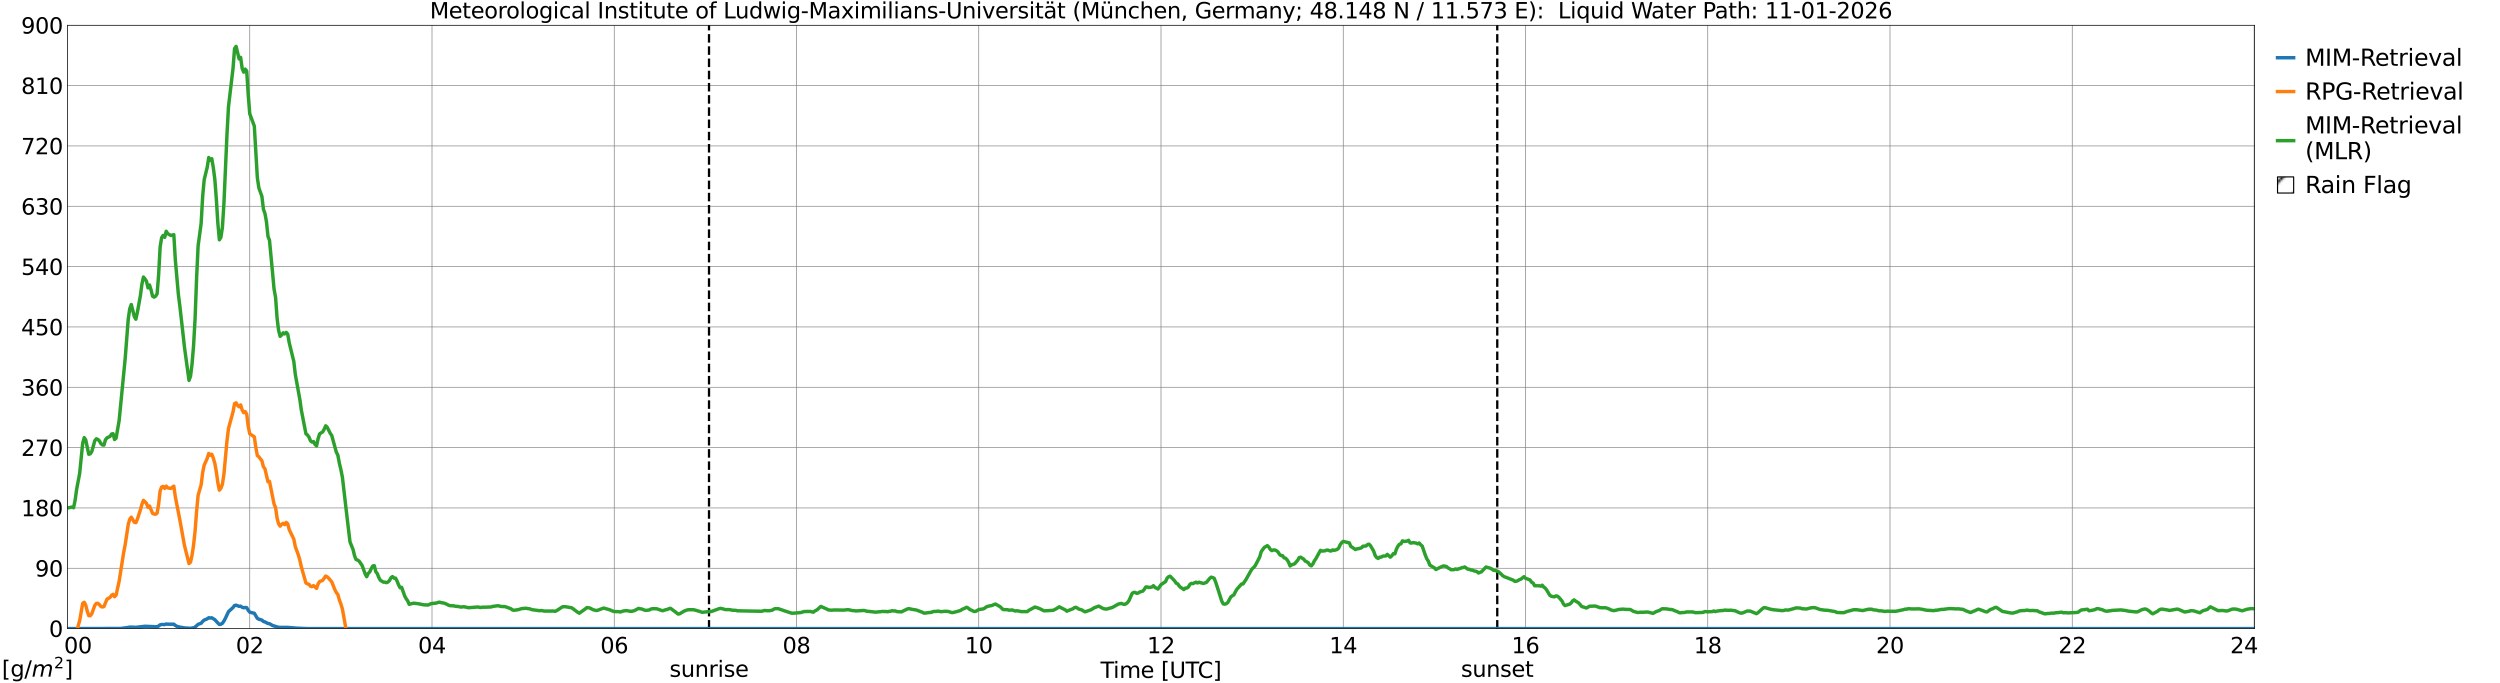 <?xml version="1.0" encoding="utf-8" standalone="no"?>
<!DOCTYPE svg PUBLIC "-//W3C//DTD SVG 1.1//EN"
  "http://www.w3.org/Graphics/SVG/1.1/DTD/svg11.dtd">
<svg xmlns:xlink="http://www.w3.org/1999/xlink" width="1085.4pt" height="296.64pt" viewBox="0 0 1085.4 296.64" xmlns="http://www.w3.org/2000/svg" version="1.1">
 <defs>
  <style type="text/css">*{stroke-linejoin: round; stroke-linecap: butt}</style>
 </defs>
 <g id="figure_1">
  <g id="patch_1">
   <path d="M 0 296.64 
L 1085.4 296.64 
L 1085.4 0 
L 0 0 
z
" style="fill: #ffffff"/>
  </g>
  <g id="axes_1">
   <g id="patch_2">
    <path d="M 29.306 272.909 
L 978.814 272.909 
L 978.814 10.976 
L 29.306 10.976 
z
" style="fill: #ffffff"/>
   </g>
   <g id="patch_3">
    <path d="M 978.814 272.909 
L 978.814 272.909 
L 978.814 10.976 
L 978.814 10.976 
z
" clip-path="url(#p6b1c538770)" style="fill: #d3d3d3; stroke: #d3d3d3; stroke-linejoin: miter"/>
   </g>
   <g id="matplotlib.axis_1">
    <g id="xtick_1">
     <g id="line2d_1">
      <path d="M 29.306 272.909 
L 29.306 10.976 
" clip-path="url(#p6b1c538770)" style="fill: none; stroke: #808080; stroke-width: 0.3; stroke-linecap: square"/>
     </g>
     <g id="line2d_2"/>
     <g id="text_1">
      <!--    00 -->
      <g transform="translate(18.733 283.627) scale(0.095 -0.095)">
       <defs>
        <path id="DejaVuSans-20" transform="scale(0.016)"/>
        <path id="DejaVuSans-30" d="M 2034 4250 
Q 1547 4250 1301 3770 
Q 1056 3291 1056 2328 
Q 1056 1369 1301 889 
Q 1547 409 2034 409 
Q 2525 409 2770 889 
Q 3016 1369 3016 2328 
Q 3016 3291 2770 3770 
Q 2525 4250 2034 4250 
z
M 2034 4750 
Q 2819 4750 3233 4129 
Q 3647 3509 3647 2328 
Q 3647 1150 3233 529 
Q 2819 -91 2034 -91 
Q 1250 -91 836 529 
Q 422 1150 422 2328 
Q 422 3509 836 4129 
Q 1250 4750 2034 4750 
z
" transform="scale(0.016)"/>
       </defs>
       <use xlink:href="#DejaVuSans-20"/>
       <use xlink:href="#DejaVuSans-20" transform="translate(31.787 0)"/>
       <use xlink:href="#DejaVuSans-20" transform="translate(63.574 0)"/>
       <use xlink:href="#DejaVuSans-30" transform="translate(95.361 0)"/>
       <use xlink:href="#DejaVuSans-30" transform="translate(158.984 0)"/>
      </g>
     </g>
    </g>
    <g id="xtick_2">
     <g id="line2d_3">
      <path d="M 108.431 272.909 
L 108.431 10.976 
" clip-path="url(#p6b1c538770)" style="fill: none; stroke: #808080; stroke-width: 0.3; stroke-linecap: square"/>
     </g>
     <g id="line2d_4"/>
     <g id="text_2">
      <!-- 02 -->
      <g transform="translate(102.387 283.627) scale(0.095 -0.095)">
       <defs>
        <path id="DejaVuSans-32" d="M 1228 531 
L 3431 531 
L 3431 0 
L 469 0 
L 469 531 
Q 828 903 1448 1529 
Q 2069 2156 2228 2338 
Q 2531 2678 2651 2914 
Q 2772 3150 2772 3378 
Q 2772 3750 2511 3984 
Q 2250 4219 1831 4219 
Q 1534 4219 1204 4116 
Q 875 4013 500 3803 
L 500 4441 
Q 881 4594 1212 4672 
Q 1544 4750 1819 4750 
Q 2544 4750 2975 4387 
Q 3406 4025 3406 3419 
Q 3406 3131 3298 2873 
Q 3191 2616 2906 2266 
Q 2828 2175 2409 1742 
Q 1991 1309 1228 531 
z
" transform="scale(0.016)"/>
       </defs>
       <use xlink:href="#DejaVuSans-30"/>
       <use xlink:href="#DejaVuSans-32" transform="translate(63.623 0)"/>
      </g>
     </g>
    </g>
    <g id="xtick_3">
     <g id="line2d_5">
      <path d="M 187.557 272.909 
L 187.557 10.976 
" clip-path="url(#p6b1c538770)" style="fill: none; stroke: #808080; stroke-width: 0.3; stroke-linecap: square"/>
     </g>
     <g id="line2d_6"/>
     <g id="text_3">
      <!-- 04 -->
      <g transform="translate(181.513 283.627) scale(0.095 -0.095)">
       <defs>
        <path id="DejaVuSans-34" d="M 2419 4116 
L 825 1625 
L 2419 1625 
L 2419 4116 
z
M 2253 4666 
L 3047 4666 
L 3047 1625 
L 3713 1625 
L 3713 1100 
L 3047 1100 
L 3047 0 
L 2419 0 
L 2419 1100 
L 313 1100 
L 313 1709 
L 2253 4666 
z
" transform="scale(0.016)"/>
       </defs>
       <use xlink:href="#DejaVuSans-30"/>
       <use xlink:href="#DejaVuSans-34" transform="translate(63.623 0)"/>
      </g>
     </g>
    </g>
    <g id="xtick_4">
     <g id="line2d_7">
      <path d="M 266.683 272.909 
L 266.683 10.976 
" clip-path="url(#p6b1c538770)" style="fill: none; stroke: #808080; stroke-width: 0.3; stroke-linecap: square"/>
     </g>
     <g id="line2d_8"/>
     <g id="text_4">
      <!-- 06 -->
      <g transform="translate(260.638 283.627) scale(0.095 -0.095)">
       <defs>
        <path id="DejaVuSans-36" d="M 2113 2584 
Q 1688 2584 1439 2293 
Q 1191 2003 1191 1497 
Q 1191 994 1439 701 
Q 1688 409 2113 409 
Q 2538 409 2786 701 
Q 3034 994 3034 1497 
Q 3034 2003 2786 2293 
Q 2538 2584 2113 2584 
z
M 3366 4563 
L 3366 3988 
Q 3128 4100 2886 4159 
Q 2644 4219 2406 4219 
Q 1781 4219 1451 3797 
Q 1122 3375 1075 2522 
Q 1259 2794 1537 2939 
Q 1816 3084 2150 3084 
Q 2853 3084 3261 2657 
Q 3669 2231 3669 1497 
Q 3669 778 3244 343 
Q 2819 -91 2113 -91 
Q 1303 -91 875 529 
Q 447 1150 447 2328 
Q 447 3434 972 4092 
Q 1497 4750 2381 4750 
Q 2619 4750 2861 4703 
Q 3103 4656 3366 4563 
z
" transform="scale(0.016)"/>
       </defs>
       <use xlink:href="#DejaVuSans-30"/>
       <use xlink:href="#DejaVuSans-36" transform="translate(63.623 0)"/>
      </g>
     </g>
    </g>
    <g id="xtick_5">
     <g id="line2d_9">
      <path d="M 345.808 272.909 
L 345.808 10.976 
" clip-path="url(#p6b1c538770)" style="fill: none; stroke: #808080; stroke-width: 0.3; stroke-linecap: square"/>
     </g>
     <g id="line2d_10"/>
     <g id="text_5">
      <!-- 08 -->
      <g transform="translate(339.764 283.627) scale(0.095 -0.095)">
       <defs>
        <path id="DejaVuSans-38" d="M 2034 2216 
Q 1584 2216 1326 1975 
Q 1069 1734 1069 1313 
Q 1069 891 1326 650 
Q 1584 409 2034 409 
Q 2484 409 2743 651 
Q 3003 894 3003 1313 
Q 3003 1734 2745 1975 
Q 2488 2216 2034 2216 
z
M 1403 2484 
Q 997 2584 770 2862 
Q 544 3141 544 3541 
Q 544 4100 942 4425 
Q 1341 4750 2034 4750 
Q 2731 4750 3128 4425 
Q 3525 4100 3525 3541 
Q 3525 3141 3298 2862 
Q 3072 2584 2669 2484 
Q 3125 2378 3379 2068 
Q 3634 1759 3634 1313 
Q 3634 634 3220 271 
Q 2806 -91 2034 -91 
Q 1263 -91 848 271 
Q 434 634 434 1313 
Q 434 1759 690 2068 
Q 947 2378 1403 2484 
z
M 1172 3481 
Q 1172 3119 1398 2916 
Q 1625 2713 2034 2713 
Q 2441 2713 2670 2916 
Q 2900 3119 2900 3481 
Q 2900 3844 2670 4047 
Q 2441 4250 2034 4250 
Q 1625 4250 1398 4047 
Q 1172 3844 1172 3481 
z
" transform="scale(0.016)"/>
       </defs>
       <use xlink:href="#DejaVuSans-30"/>
       <use xlink:href="#DejaVuSans-38" transform="translate(63.623 0)"/>
      </g>
     </g>
    </g>
    <g id="xtick_6">
     <g id="line2d_11">
      <path d="M 424.934 272.909 
L 424.934 10.976 
" clip-path="url(#p6b1c538770)" style="fill: none; stroke: #808080; stroke-width: 0.3; stroke-linecap: square"/>
     </g>
     <g id="line2d_12"/>
     <g id="text_6">
      <!-- 10 -->
      <g transform="translate(418.89 283.627) scale(0.095 -0.095)">
       <defs>
        <path id="DejaVuSans-31" d="M 794 531 
L 1825 531 
L 1825 4091 
L 703 3866 
L 703 4441 
L 1819 4666 
L 2450 4666 
L 2450 531 
L 3481 531 
L 3481 0 
L 794 0 
L 794 531 
z
" transform="scale(0.016)"/>
       </defs>
       <use xlink:href="#DejaVuSans-31"/>
       <use xlink:href="#DejaVuSans-30" transform="translate(63.623 0)"/>
      </g>
     </g>
    </g>
    <g id="xtick_7">
     <g id="line2d_13">
      <path d="M 504.06 272.909 
L 504.06 10.976 
" clip-path="url(#p6b1c538770)" style="fill: none; stroke: #808080; stroke-width: 0.3; stroke-linecap: square"/>
     </g>
     <g id="line2d_14"/>
     <g id="text_7">
      <!-- 12 -->
      <g transform="translate(498.015 283.627) scale(0.095 -0.095)">
       <use xlink:href="#DejaVuSans-31"/>
       <use xlink:href="#DejaVuSans-32" transform="translate(63.623 0)"/>
      </g>
     </g>
    </g>
    <g id="xtick_8">
     <g id="line2d_15">
      <path d="M 583.185 272.909 
L 583.185 10.976 
" clip-path="url(#p6b1c538770)" style="fill: none; stroke: #808080; stroke-width: 0.3; stroke-linecap: square"/>
     </g>
     <g id="line2d_16"/>
     <g id="text_8">
      <!-- 14 -->
      <g transform="translate(577.141 283.627) scale(0.095 -0.095)">
       <use xlink:href="#DejaVuSans-31"/>
       <use xlink:href="#DejaVuSans-34" transform="translate(63.623 0)"/>
      </g>
     </g>
    </g>
    <g id="xtick_9">
     <g id="line2d_17">
      <path d="M 662.311 272.909 
L 662.311 10.976 
" clip-path="url(#p6b1c538770)" style="fill: none; stroke: #808080; stroke-width: 0.3; stroke-linecap: square"/>
     </g>
     <g id="line2d_18"/>
     <g id="text_9">
      <!-- 16 -->
      <g transform="translate(656.267 283.627) scale(0.095 -0.095)">
       <use xlink:href="#DejaVuSans-31"/>
       <use xlink:href="#DejaVuSans-36" transform="translate(63.623 0)"/>
      </g>
     </g>
    </g>
    <g id="xtick_10">
     <g id="line2d_19">
      <path d="M 741.437 272.909 
L 741.437 10.976 
" clip-path="url(#p6b1c538770)" style="fill: none; stroke: #808080; stroke-width: 0.3; stroke-linecap: square"/>
     </g>
     <g id="line2d_20"/>
     <g id="text_10">
      <!-- 18 -->
      <g transform="translate(735.392 283.627) scale(0.095 -0.095)">
       <use xlink:href="#DejaVuSans-31"/>
       <use xlink:href="#DejaVuSans-38" transform="translate(63.623 0)"/>
      </g>
     </g>
    </g>
    <g id="xtick_11">
     <g id="line2d_21">
      <path d="M 820.562 272.909 
L 820.562 10.976 
" clip-path="url(#p6b1c538770)" style="fill: none; stroke: #808080; stroke-width: 0.3; stroke-linecap: square"/>
     </g>
     <g id="line2d_22"/>
     <g id="text_11">
      <!-- 20 -->
      <g transform="translate(814.518 283.627) scale(0.095 -0.095)">
       <use xlink:href="#DejaVuSans-32"/>
       <use xlink:href="#DejaVuSans-30" transform="translate(63.623 0)"/>
      </g>
     </g>
    </g>
    <g id="xtick_12">
     <g id="line2d_23">
      <path d="M 899.688 272.909 
L 899.688 10.976 
" clip-path="url(#p6b1c538770)" style="fill: none; stroke: #808080; stroke-width: 0.3; stroke-linecap: square"/>
     </g>
     <g id="line2d_24"/>
     <g id="text_12">
      <!-- 22 -->
      <g transform="translate(893.644 283.627) scale(0.095 -0.095)">
       <use xlink:href="#DejaVuSans-32"/>
       <use xlink:href="#DejaVuSans-32" transform="translate(63.623 0)"/>
      </g>
     </g>
    </g>
    <g id="xtick_13">
     <g id="line2d_25">
      <path d="M 978.814 272.909 
L 978.814 10.976 
" clip-path="url(#p6b1c538770)" style="fill: none; stroke: #808080; stroke-width: 0.3; stroke-linecap: square"/>
     </g>
     <g id="line2d_26"/>
     <g id="text_13">
      <!-- 24    -->
      <g transform="translate(968.241 283.627) scale(0.095 -0.095)">
       <use xlink:href="#DejaVuSans-32"/>
       <use xlink:href="#DejaVuSans-34" transform="translate(63.623 0)"/>
       <use xlink:href="#DejaVuSans-20" transform="translate(127.246 0)"/>
       <use xlink:href="#DejaVuSans-20" transform="translate(159.033 0)"/>
       <use xlink:href="#DejaVuSans-20" transform="translate(190.82 0)"/>
      </g>
     </g>
    </g>
    <g id="text_14">
     <!-- Time [UTC] -->
     <g transform="translate(477.806 294.322) scale(0.095 -0.095)">
      <defs>
       <path id="DejaVuSans-54" d="M -19 4666 
L 3928 4666 
L 3928 4134 
L 2272 4134 
L 2272 0 
L 1638 0 
L 1638 4134 
L -19 4134 
L -19 4666 
z
" transform="scale(0.016)"/>
       <path id="DejaVuSans-69" d="M 603 3500 
L 1178 3500 
L 1178 0 
L 603 0 
L 603 3500 
z
M 603 4863 
L 1178 4863 
L 1178 4134 
L 603 4134 
L 603 4863 
z
" transform="scale(0.016)"/>
       <path id="DejaVuSans-6d" d="M 3328 2828 
Q 3544 3216 3844 3400 
Q 4144 3584 4550 3584 
Q 5097 3584 5394 3201 
Q 5691 2819 5691 2113 
L 5691 0 
L 5113 0 
L 5113 2094 
Q 5113 2597 4934 2840 
Q 4756 3084 4391 3084 
Q 3944 3084 3684 2787 
Q 3425 2491 3425 1978 
L 3425 0 
L 2847 0 
L 2847 2094 
Q 2847 2600 2669 2842 
Q 2491 3084 2119 3084 
Q 1678 3084 1418 2786 
Q 1159 2488 1159 1978 
L 1159 0 
L 581 0 
L 581 3500 
L 1159 3500 
L 1159 2956 
Q 1356 3278 1631 3431 
Q 1906 3584 2284 3584 
Q 2666 3584 2933 3390 
Q 3200 3197 3328 2828 
z
" transform="scale(0.016)"/>
       <path id="DejaVuSans-65" d="M 3597 1894 
L 3597 1613 
L 953 1613 
Q 991 1019 1311 708 
Q 1631 397 2203 397 
Q 2534 397 2845 478 
Q 3156 559 3463 722 
L 3463 178 
Q 3153 47 2828 -22 
Q 2503 -91 2169 -91 
Q 1331 -91 842 396 
Q 353 884 353 1716 
Q 353 2575 817 3079 
Q 1281 3584 2069 3584 
Q 2775 3584 3186 3129 
Q 3597 2675 3597 1894 
z
M 3022 2063 
Q 3016 2534 2758 2815 
Q 2500 3097 2075 3097 
Q 1594 3097 1305 2825 
Q 1016 2553 972 2059 
L 3022 2063 
z
" transform="scale(0.016)"/>
       <path id="DejaVuSans-5b" d="M 550 4863 
L 1875 4863 
L 1875 4416 
L 1125 4416 
L 1125 -397 
L 1875 -397 
L 1875 -844 
L 550 -844 
L 550 4863 
z
" transform="scale(0.016)"/>
       <path id="DejaVuSans-55" d="M 556 4666 
L 1191 4666 
L 1191 1831 
Q 1191 1081 1462 751 
Q 1734 422 2344 422 
Q 2950 422 3222 751 
Q 3494 1081 3494 1831 
L 3494 4666 
L 4128 4666 
L 4128 1753 
Q 4128 841 3676 375 
Q 3225 -91 2344 -91 
Q 1459 -91 1007 375 
Q 556 841 556 1753 
L 556 4666 
z
" transform="scale(0.016)"/>
       <path id="DejaVuSans-43" d="M 4122 4306 
L 4122 3641 
Q 3803 3938 3442 4084 
Q 3081 4231 2675 4231 
Q 1875 4231 1450 3742 
Q 1025 3253 1025 2328 
Q 1025 1406 1450 917 
Q 1875 428 2675 428 
Q 3081 428 3442 575 
Q 3803 722 4122 1019 
L 4122 359 
Q 3791 134 3420 21 
Q 3050 -91 2638 -91 
Q 1578 -91 968 557 
Q 359 1206 359 2328 
Q 359 3453 968 4101 
Q 1578 4750 2638 4750 
Q 3056 4750 3426 4639 
Q 3797 4528 4122 4306 
z
" transform="scale(0.016)"/>
       <path id="DejaVuSans-5d" d="M 1947 4863 
L 1947 -844 
L 622 -844 
L 622 -397 
L 1369 -397 
L 1369 4416 
L 622 4416 
L 622 4863 
L 1947 4863 
z
" transform="scale(0.016)"/>
      </defs>
      <use xlink:href="#DejaVuSans-54"/>
      <use xlink:href="#DejaVuSans-69" transform="translate(57.959 0)"/>
      <use xlink:href="#DejaVuSans-6d" transform="translate(85.742 0)"/>
      <use xlink:href="#DejaVuSans-65" transform="translate(183.154 0)"/>
      <use xlink:href="#DejaVuSans-20" transform="translate(244.678 0)"/>
      <use xlink:href="#DejaVuSans-5b" transform="translate(276.465 0)"/>
      <use xlink:href="#DejaVuSans-55" transform="translate(315.479 0)"/>
      <use xlink:href="#DejaVuSans-54" transform="translate(388.672 0)"/>
      <use xlink:href="#DejaVuSans-43" transform="translate(443.881 0)"/>
      <use xlink:href="#DejaVuSans-5d" transform="translate(513.705 0)"/>
     </g>
    </g>
   </g>
   <g id="matplotlib.axis_2">
    <g id="ytick_1">
     <g id="line2d_27">
      <path d="M 29.306 272.909 
L 978.814 272.909 
" clip-path="url(#p6b1c538770)" style="fill: none; stroke: #808080; stroke-width: 0.3; stroke-linecap: square"/>
     </g>
     <g id="line2d_28"/>
     <g id="text_15">
      <!-- 0 -->
      <g transform="translate(21.261 276.518) scale(0.095 -0.095)">
       <use xlink:href="#DejaVuSans-30"/>
      </g>
     </g>
    </g>
    <g id="ytick_2">
     <g id="line2d_29">
      <path d="M 29.306 246.715 
L 978.814 246.715 
" clip-path="url(#p6b1c538770)" style="fill: none; stroke: #808080; stroke-width: 0.3; stroke-linecap: square"/>
     </g>
     <g id="line2d_30"/>
     <g id="text_16">
      <!-- 90 -->
      <g transform="translate(15.217 250.325) scale(0.095 -0.095)">
       <defs>
        <path id="DejaVuSans-39" d="M 703 97 
L 703 672 
Q 941 559 1184 500 
Q 1428 441 1663 441 
Q 2288 441 2617 861 
Q 2947 1281 2994 2138 
Q 2813 1869 2534 1725 
Q 2256 1581 1919 1581 
Q 1219 1581 811 2004 
Q 403 2428 403 3163 
Q 403 3881 828 4315 
Q 1253 4750 1959 4750 
Q 2769 4750 3195 4129 
Q 3622 3509 3622 2328 
Q 3622 1225 3098 567 
Q 2575 -91 1691 -91 
Q 1453 -91 1209 -44 
Q 966 3 703 97 
z
M 1959 2075 
Q 2384 2075 2632 2365 
Q 2881 2656 2881 3163 
Q 2881 3666 2632 3958 
Q 2384 4250 1959 4250 
Q 1534 4250 1286 3958 
Q 1038 3666 1038 3163 
Q 1038 2656 1286 2365 
Q 1534 2075 1959 2075 
z
" transform="scale(0.016)"/>
       </defs>
       <use xlink:href="#DejaVuSans-39"/>
       <use xlink:href="#DejaVuSans-30" transform="translate(63.623 0)"/>
      </g>
     </g>
    </g>
    <g id="ytick_3">
     <g id="line2d_31">
      <path d="M 29.306 220.522 
L 978.814 220.522 
" clip-path="url(#p6b1c538770)" style="fill: none; stroke: #808080; stroke-width: 0.3; stroke-linecap: square"/>
     </g>
     <g id="line2d_32"/>
     <g id="text_17">
      <!-- 180 -->
      <g transform="translate(9.173 224.131) scale(0.095 -0.095)">
       <use xlink:href="#DejaVuSans-31"/>
       <use xlink:href="#DejaVuSans-38" transform="translate(63.623 0)"/>
       <use xlink:href="#DejaVuSans-30" transform="translate(127.246 0)"/>
      </g>
     </g>
    </g>
    <g id="ytick_4">
     <g id="line2d_33">
      <path d="M 29.306 194.329 
L 978.814 194.329 
" clip-path="url(#p6b1c538770)" style="fill: none; stroke: #808080; stroke-width: 0.3; stroke-linecap: square"/>
     </g>
     <g id="line2d_34"/>
     <g id="text_18">
      <!-- 270 -->
      <g transform="translate(9.173 197.938) scale(0.095 -0.095)">
       <defs>
        <path id="DejaVuSans-37" d="M 525 4666 
L 3525 4666 
L 3525 4397 
L 1831 0 
L 1172 0 
L 2766 4134 
L 525 4134 
L 525 4666 
z
" transform="scale(0.016)"/>
       </defs>
       <use xlink:href="#DejaVuSans-32"/>
       <use xlink:href="#DejaVuSans-37" transform="translate(63.623 0)"/>
       <use xlink:href="#DejaVuSans-30" transform="translate(127.246 0)"/>
      </g>
     </g>
    </g>
    <g id="ytick_5">
     <g id="line2d_35">
      <path d="M 29.306 168.136 
L 978.814 168.136 
" clip-path="url(#p6b1c538770)" style="fill: none; stroke: #808080; stroke-width: 0.3; stroke-linecap: square"/>
     </g>
     <g id="line2d_36"/>
     <g id="text_19">
      <!-- 360 -->
      <g transform="translate(9.173 171.745) scale(0.095 -0.095)">
       <defs>
        <path id="DejaVuSans-33" d="M 2597 2516 
Q 3050 2419 3304 2112 
Q 3559 1806 3559 1356 
Q 3559 666 3084 287 
Q 2609 -91 1734 -91 
Q 1441 -91 1130 -33 
Q 819 25 488 141 
L 488 750 
Q 750 597 1062 519 
Q 1375 441 1716 441 
Q 2309 441 2620 675 
Q 2931 909 2931 1356 
Q 2931 1769 2642 2001 
Q 2353 2234 1838 2234 
L 1294 2234 
L 1294 2753 
L 1863 2753 
Q 2328 2753 2575 2939 
Q 2822 3125 2822 3475 
Q 2822 3834 2567 4026 
Q 2313 4219 1838 4219 
Q 1578 4219 1281 4162 
Q 984 4106 628 3988 
L 628 4550 
Q 988 4650 1302 4700 
Q 1616 4750 1894 4750 
Q 2613 4750 3031 4423 
Q 3450 4097 3450 3541 
Q 3450 3153 3228 2886 
Q 3006 2619 2597 2516 
z
" transform="scale(0.016)"/>
       </defs>
       <use xlink:href="#DejaVuSans-33"/>
       <use xlink:href="#DejaVuSans-36" transform="translate(63.623 0)"/>
       <use xlink:href="#DejaVuSans-30" transform="translate(127.246 0)"/>
      </g>
     </g>
    </g>
    <g id="ytick_6">
     <g id="line2d_37">
      <path d="M 29.306 141.942 
L 978.814 141.942 
" clip-path="url(#p6b1c538770)" style="fill: none; stroke: #808080; stroke-width: 0.3; stroke-linecap: square"/>
     </g>
     <g id="line2d_38"/>
     <g id="text_20">
      <!-- 450 -->
      <g transform="translate(9.173 145.551) scale(0.095 -0.095)">
       <defs>
        <path id="DejaVuSans-35" d="M 691 4666 
L 3169 4666 
L 3169 4134 
L 1269 4134 
L 1269 2991 
Q 1406 3038 1543 3061 
Q 1681 3084 1819 3084 
Q 2600 3084 3056 2656 
Q 3513 2228 3513 1497 
Q 3513 744 3044 326 
Q 2575 -91 1722 -91 
Q 1428 -91 1123 -41 
Q 819 9 494 109 
L 494 744 
Q 775 591 1075 516 
Q 1375 441 1709 441 
Q 2250 441 2565 725 
Q 2881 1009 2881 1497 
Q 2881 1984 2565 2268 
Q 2250 2553 1709 2553 
Q 1456 2553 1204 2497 
Q 953 2441 691 2322 
L 691 4666 
z
" transform="scale(0.016)"/>
       </defs>
       <use xlink:href="#DejaVuSans-34"/>
       <use xlink:href="#DejaVuSans-35" transform="translate(63.623 0)"/>
       <use xlink:href="#DejaVuSans-30" transform="translate(127.246 0)"/>
      </g>
     </g>
    </g>
    <g id="ytick_7">
     <g id="line2d_39">
      <path d="M 29.306 115.749 
L 978.814 115.749 
" clip-path="url(#p6b1c538770)" style="fill: none; stroke: #808080; stroke-width: 0.3; stroke-linecap: square"/>
     </g>
     <g id="line2d_40"/>
     <g id="text_21">
      <!-- 540 -->
      <g transform="translate(9.173 119.358) scale(0.095 -0.095)">
       <use xlink:href="#DejaVuSans-35"/>
       <use xlink:href="#DejaVuSans-34" transform="translate(63.623 0)"/>
       <use xlink:href="#DejaVuSans-30" transform="translate(127.246 0)"/>
      </g>
     </g>
    </g>
    <g id="ytick_8">
     <g id="line2d_41">
      <path d="M 29.306 89.556 
L 978.814 89.556 
" clip-path="url(#p6b1c538770)" style="fill: none; stroke: #808080; stroke-width: 0.3; stroke-linecap: square"/>
     </g>
     <g id="line2d_42"/>
     <g id="text_22">
      <!-- 630 -->
      <g transform="translate(9.173 93.165) scale(0.095 -0.095)">
       <use xlink:href="#DejaVuSans-36"/>
       <use xlink:href="#DejaVuSans-33" transform="translate(63.623 0)"/>
       <use xlink:href="#DejaVuSans-30" transform="translate(127.246 0)"/>
      </g>
     </g>
    </g>
    <g id="ytick_9">
     <g id="line2d_43">
      <path d="M 29.306 63.362 
L 978.814 63.362 
" clip-path="url(#p6b1c538770)" style="fill: none; stroke: #808080; stroke-width: 0.3; stroke-linecap: square"/>
     </g>
     <g id="line2d_44"/>
     <g id="text_23">
      <!-- 720 -->
      <g transform="translate(9.173 66.972) scale(0.095 -0.095)">
       <use xlink:href="#DejaVuSans-37"/>
       <use xlink:href="#DejaVuSans-32" transform="translate(63.623 0)"/>
       <use xlink:href="#DejaVuSans-30" transform="translate(127.246 0)"/>
      </g>
     </g>
    </g>
    <g id="ytick_10">
     <g id="line2d_45">
      <path d="M 29.306 37.169 
L 978.814 37.169 
" clip-path="url(#p6b1c538770)" style="fill: none; stroke: #808080; stroke-width: 0.3; stroke-linecap: square"/>
     </g>
     <g id="line2d_46"/>
     <g id="text_24">
      <!-- 810 -->
      <g transform="translate(9.173 40.778) scale(0.095 -0.095)">
       <use xlink:href="#DejaVuSans-38"/>
       <use xlink:href="#DejaVuSans-31" transform="translate(63.623 0)"/>
       <use xlink:href="#DejaVuSans-30" transform="translate(127.246 0)"/>
      </g>
     </g>
    </g>
    <g id="ytick_11">
     <g id="line2d_47">
      <path d="M 29.306 10.976 
L 978.814 10.976 
" clip-path="url(#p6b1c538770)" style="fill: none; stroke: #808080; stroke-width: 0.3; stroke-linecap: square"/>
     </g>
     <g id="line2d_48"/>
     <g id="text_25">
      <!-- 900 -->
      <g transform="translate(9.173 14.585) scale(0.095 -0.095)">
       <use xlink:href="#DejaVuSans-39"/>
       <use xlink:href="#DejaVuSans-30" transform="translate(63.623 0)"/>
       <use xlink:href="#DejaVuSans-30" transform="translate(127.246 0)"/>
      </g>
     </g>
    </g>
   </g>
   <g id="line2d_49">
    <path d="M 307.828 272.909 
L 307.828 10.976 
" clip-path="url(#p6b1c538770)" style="fill: none; stroke-dasharray: 3.7,1.6; stroke-dashoffset: 0; stroke: #000000"/>
   </g>
   <g id="line2d_50">
    <path d="M 650.047 272.909 
L 650.047 10.976 
" clip-path="url(#p6b1c538770)" style="fill: none; stroke-dasharray: 3.7,1.6; stroke-dashoffset: 0; stroke: #000000"/>
   </g>
   <g id="line2d_51">
    <path d="M 29.306 272.909 
L 52.384 272.85 
L 55.022 272.506 
L 56.34 272.279 
L 57.659 272.292 
L 58.978 272.363 
L 62.934 271.903 
L 68.209 272.116 
L 68.869 271.788 
L 69.528 271.272 
L 70.187 271.129 
L 71.506 271.141 
L 72.166 270.91 
L 72.825 271.006 
L 75.462 270.995 
L 76.122 271.554 
L 76.781 271.917 
L 78.1 272.263 
L 80.078 272.612 
L 82.716 272.787 
L 84.034 272.546 
L 84.694 272.261 
L 86.013 271.067 
L 87.331 270.579 
L 87.991 269.786 
L 88.65 269.223 
L 89.969 268.673 
L 90.628 268.205 
L 91.288 268.317 
L 91.947 268.217 
L 93.266 269.036 
L 94.584 270.48 
L 95.244 271.116 
L 95.903 270.998 
L 96.563 270.604 
L 97.222 269.622 
L 97.881 268.397 
L 99.2 265.559 
L 101.178 263.744 
L 101.838 262.874 
L 102.497 262.755 
L 103.816 263.245 
L 104.475 263.174 
L 105.135 263.659 
L 105.794 263.865 
L 106.453 263.758 
L 107.113 263.842 
L 107.772 264.963 
L 108.431 265.792 
L 110.41 266.258 
L 111.728 268.479 
L 112.388 268.826 
L 113.707 269.214 
L 114.366 269.83 
L 115.025 270.014 
L 116.344 270.708 
L 117.003 270.774 
L 118.322 271.571 
L 120.96 272.365 
L 122.278 272.392 
L 124.916 272.391 
L 128.872 272.72 
L 133.488 272.909 
L 978.154 272.909 
L 978.154 272.909 
" clip-path="url(#p6b1c538770)" style="fill: none; stroke: #1f77b4; stroke-width: 1.5; stroke-linecap: square"/>
   </g>
   <g id="line2d_52">
    <path d="M 29.306 281.014 
L 31.284 280.301 
L 31.943 280.326 
L 33.262 274.072 
L 34.581 269.512 
L 35.9 261.968 
L 36.559 261.483 
L 37.218 262.72 
L 37.878 265.3 
L 38.537 267.3 
L 39.197 267.319 
L 39.856 266.454 
L 41.175 262.772 
L 41.834 261.983 
L 42.493 261.93 
L 43.153 262.526 
L 43.812 263.307 
L 44.472 263.536 
L 45.131 263.33 
L 46.45 260.128 
L 47.768 259.386 
L 48.428 258.47 
L 49.087 258.036 
L 49.747 259.07 
L 50.406 258.352 
L 51.725 252.348 
L 53.703 239.796 
L 54.362 236.394 
L 55.681 227.679 
L 56.34 225.413 
L 57 224.542 
L 58.319 226.721 
L 58.978 226.925 
L 59.637 225.419 
L 60.956 221.358 
L 61.615 218.937 
L 62.275 217.24 
L 63.594 218.54 
L 64.253 220.27 
L 64.912 219.704 
L 66.231 222.866 
L 66.89 223.186 
L 67.55 223.252 
L 68.209 222.798 
L 68.869 218.903 
L 69.528 213.064 
L 70.187 211.448 
L 70.847 211.179 
L 71.506 212.044 
L 72.166 211.064 
L 72.825 211.812 
L 74.144 212.064 
L 75.462 211.071 
L 76.122 215.698 
L 78.1 225.803 
L 80.078 236.796 
L 82.056 244.687 
L 82.716 244.066 
L 83.375 241.014 
L 84.034 236.704 
L 84.694 230.632 
L 85.353 221.985 
L 86.013 215.049 
L 87.331 210.459 
L 87.991 205.142 
L 88.65 201.937 
L 89.969 198.998 
L 90.628 196.87 
L 91.288 197.681 
L 91.947 197.214 
L 92.606 198.884 
L 93.266 201.178 
L 93.925 204.828 
L 94.584 209.577 
L 95.244 212.807 
L 95.903 211.976 
L 96.563 210.199 
L 97.222 205.829 
L 98.541 191.46 
L 99.2 186.034 
L 101.178 178.785 
L 101.838 175.245 
L 102.497 174.901 
L 103.156 176.006 
L 103.816 176.615 
L 104.475 175.805 
L 105.135 178.013 
L 105.794 179.161 
L 106.453 178.702 
L 107.113 179.794 
L 107.772 185.165 
L 108.431 188.339 
L 110.41 189.658 
L 111.069 194.252 
L 111.728 197.794 
L 112.388 198.331 
L 113.707 200.063 
L 114.366 202.665 
L 115.025 203.521 
L 116.344 209.169 
L 117.003 208.989 
L 118.982 218.826 
L 119.641 220.374 
L 120.3 224.981 
L 120.96 227.46 
L 121.619 228.425 
L 122.278 227.637 
L 122.938 227.214 
L 123.597 227.775 
L 124.257 226.817 
L 124.916 227.42 
L 125.575 229.968 
L 127.553 234.046 
L 128.213 237.358 
L 129.532 240.928 
L 130.191 243.249 
L 130.85 246.232 
L 132.829 253.124 
L 133.488 253.487 
L 134.147 253.685 
L 134.807 254.544 
L 135.466 254.704 
L 136.125 254.247 
L 137.444 255.462 
L 138.104 253.511 
L 138.763 252.487 
L 140.082 251.979 
L 141.4 250.109 
L 142.06 250.46 
L 142.719 251.059 
L 144.038 252.632 
L 145.357 255.98 
L 146.016 257.274 
L 146.676 258.094 
L 147.335 260.453 
L 147.994 262.214 
L 148.654 264.406 
L 151.951 282.836 
L 153.269 285.026 
L 153.929 286.928 
L 154.588 287.941 
L 155.247 288.088 
L 155.907 288.383 
L 157.226 289.538 
L 158.544 291.842 
L 159.204 293.064 
L 159.863 292.225 
L 160.523 291.99 
L 161.182 291.133 
L 162.501 290.429 
L 163.16 292.094 
L 163.819 292.485 
L 164.479 293.649 
L 165.138 294.282 
L 166.457 295.068 
L 167.776 295.595 
L 168.435 295.561 
L 169.094 295.132 
L 169.754 294.214 
L 170.413 293.851 
L 171.073 294.32 
L 171.732 294.306 
L 172.391 295.225 
L 173.051 295.953 
L 173.71 296.294 
L 174.37 295.669 
L 176.088 297.64 
M 397.595 297.64 
L 397.899 297.602 
L 398.497 297.64 
M 431.396 297.64 
L 432.187 297.561 
L 432.75 297.64 
M 458.005 297.64 
L 459.881 297.418 
L 462.21 297.64 
M 470.07 297.64 
L 471.091 297.546 
L 472.92 297.64 
M 480.998 297.64 
L 481.641 297.469 
L 482.96 297.248 
L 485.597 295.986 
L 486.256 295.774 
L 486.916 295.715 
L 487.575 295.916 
L 488.235 295.987 
L 489.553 295.342 
L 490.213 294.66 
L 491.532 292.32 
L 492.191 291.946 
L 492.85 291.928 
L 493.51 292.358 
L 494.169 292.65 
L 494.828 292.374 
L 496.147 292.191 
L 496.807 291.664 
L 497.466 290.826 
L 498.125 290.818 
L 498.785 291.005 
L 500.103 290.452 
L 500.763 289.733 
L 501.422 289.844 
L 502.741 290.308 
L 503.4 290.403 
L 504.06 290.011 
L 506.038 289.416 
L 506.697 288.336 
L 507.357 287.873 
L 508.016 287.221 
L 509.994 288.543 
L 510.654 289.234 
L 511.313 289.466 
L 512.632 290.778 
L 513.95 291.589 
L 514.61 291.303 
L 515.269 291.342 
L 515.929 291.091 
L 516.588 290.236 
L 517.247 290.225 
L 517.907 290.341 
L 518.566 290.211 
L 519.226 289.799 
L 519.885 290.038 
L 520.544 289.581 
L 522.522 289.715 
L 523.841 289.371 
L 525.819 287.954 
L 526.479 288.156 
L 527.138 288.171 
L 527.797 289.285 
L 528.457 290.966 
L 529.776 293.354 
L 530.435 295.018 
L 531.094 295.873 
L 532.413 295.918 
L 533.073 295.546 
L 534.391 294.086 
L 535.71 293.405 
L 536.369 292.425 
L 537.688 291.136 
L 539.007 290.248 
L 539.666 290.442 
L 540.326 290.226 
L 541.644 289.254 
L 542.304 288.732 
L 544.282 286.266 
L 544.941 285.52 
L 545.601 284.355 
L 546.919 282.626 
L 547.579 280.981 
L 548.898 279.68 
L 549.557 279.374 
L 550.216 279.25 
L 550.876 279.83 
L 551.535 280.679 
L 552.195 281.259 
L 553.513 280.95 
L 554.832 281.486 
L 556.151 282.89 
L 556.81 282.864 
L 557.47 283.122 
L 558.129 282.954 
L 559.448 283.108 
L 560.107 284.066 
L 560.766 283.835 
L 562.085 283.723 
L 563.404 283.109 
L 564.063 282.356 
L 564.723 282.011 
L 566.042 281.984 
L 566.701 282.185 
L 567.36 282.218 
L 568.02 282.844 
L 568.679 283.82 
L 569.338 284.531 
L 569.998 284.351 
L 571.976 281.809 
L 572.635 280.383 
L 573.295 279.863 
L 573.954 280.083 
L 575.273 279.982 
L 575.932 279.707 
L 576.592 279.89 
L 577.251 279.834 
L 577.91 279.957 
L 578.57 279.615 
L 579.229 279.701 
L 580.548 279.32 
L 581.867 278.29 
L 583.185 277.329 
L 585.164 277.679 
L 585.823 277.949 
L 586.482 278.436 
L 587.142 278.689 
L 588.46 279.59 
L 589.779 279.572 
L 590.439 279.718 
L 591.098 279.442 
L 591.757 278.747 
L 593.076 278.505 
L 593.736 277.852 
L 594.395 277.805 
L 595.054 278.238 
L 595.714 278.834 
L 596.373 279.593 
L 597.032 280.927 
L 597.692 281.468 
L 598.351 281.788 
L 599.011 281.364 
L 599.67 281.539 
L 600.329 281.025 
L 601.648 281.324 
L 602.307 281.097 
L 602.967 281.642 
L 603.626 281.972 
L 604.286 281.786 
L 604.945 280.845 
L 605.604 280.597 
L 606.264 279.17 
L 607.582 277.293 
L 608.242 277.225 
L 608.901 276.314 
L 609.561 276.481 
L 610.22 276.416 
L 610.879 276.564 
L 611.539 276.26 
L 612.198 276.955 
L 612.858 276.999 
L 613.517 276.75 
L 614.836 276.708 
L 615.495 277.044 
L 616.154 277.046 
L 617.473 278.467 
L 618.133 280.264 
L 619.451 282.331 
L 620.111 282.798 
L 620.77 283.874 
L 621.429 283.757 
L 622.089 284.182 
L 622.748 284.304 
L 623.408 284.944 
L 624.067 284.553 
L 626.045 283.67 
L 626.705 283.156 
L 628.023 283.149 
L 628.683 283.475 
L 629.342 283.933 
L 630.661 285.117 
L 631.32 285.528 
L 631.98 285.717 
L 632.639 286.039 
L 633.958 285.747 
L 634.617 285.536 
L 635.276 285.472 
L 635.936 285.254 
L 637.255 285.82 
L 637.914 285.818 
L 639.892 286.563 
L 641.211 286.709 
L 641.87 287.193 
L 642.53 286.826 
L 643.189 286.174 
L 644.508 285.718 
L 645.167 285.08 
L 645.827 285.21 
L 646.486 285.483 
L 647.145 285.546 
L 647.805 285.87 
L 648.464 286.508 
L 649.783 286.975 
L 650.442 287.01 
L 652.42 287.44 
L 653.08 287.427 
L 655.058 288.283 
L 657.036 289.495 
L 657.695 289.519 
L 660.992 286.487 
L 661.652 286.672 
L 662.311 287.491 
L 664.289 288.365 
L 665.608 290.231 
L 666.267 290.986 
L 668.246 290.978 
L 668.905 291.224 
L 669.564 291.051 
L 670.224 291.245 
L 670.883 291.223 
L 674.18 293.22 
L 674.839 293.441 
L 675.499 293.178 
L 676.158 293.281 
L 678.136 294.396 
L 678.796 295.143 
L 679.455 295.528 
L 680.774 295.427 
L 681.433 295.511 
L 682.092 295.387 
L 682.752 295.077 
L 683.411 295.04 
L 684.071 295.334 
L 685.389 295.605 
L 686.708 296.444 
L 688.686 296.882 
L 689.346 296.885 
L 690.005 296.567 
L 690.664 296.524 
L 692.643 297.046 
L 694.233 297.64 
M 751.878 297.64 
L 752.148 297.64 
M 759.578 297.64 
L 759.939 297.64 
M 765.986 297.64 
L 768.029 297.64 
M 779.833 297.64 
L 780.422 297.64 
L 780.422 297.64 
" clip-path="url(#p6b1c538770)" style="fill: none; stroke: #ff7f0e; stroke-width: 1.5; stroke-linecap: square"/>
   </g>
   <g id="line2d_53">
    <path d="M 29.306 220.545 
L 31.284 220.137 
L 31.943 220.45 
L 32.603 217.24 
L 33.262 212.527 
L 34.581 205.53 
L 35.9 192.445 
L 36.559 190.007 
L 37.218 190.981 
L 38.537 197.223 
L 39.197 197.033 
L 39.856 196.011 
L 41.175 191.293 
L 41.834 190.52 
L 42.493 190.781 
L 43.153 191.424 
L 43.812 192.581 
L 44.472 193.184 
L 45.131 193.24 
L 45.79 190.946 
L 46.45 190.091 
L 47.768 189.481 
L 48.428 188.44 
L 49.087 188.301 
L 49.747 190.821 
L 50.406 190.209 
L 51.725 182.594 
L 54.362 155.556 
L 55.681 138.499 
L 56.34 134.017 
L 57 132.212 
L 58.319 137.445 
L 58.978 138.58 
L 59.637 135.578 
L 60.956 128.353 
L 61.615 123.374 
L 62.275 120.28 
L 62.934 121.069 
L 63.594 122.088 
L 64.253 124.98 
L 64.912 123.735 
L 65.572 125.844 
L 66.231 128.573 
L 66.89 129.007 
L 67.55 128.582 
L 68.209 127.577 
L 68.869 119.306 
L 69.528 107.162 
L 70.187 103.18 
L 70.847 102.217 
L 71.506 103.034 
L 72.166 100.408 
L 72.825 101.465 
L 74.144 102.223 
L 75.462 101.89 
L 76.122 112.861 
L 77.441 127.829 
L 78.1 132.991 
L 79.419 144.697 
L 80.078 150.668 
L 82.056 165.144 
L 82.716 163.344 
L 83.375 158.065 
L 84.034 150.154 
L 84.694 138.41 
L 85.353 120.77 
L 86.013 106.749 
L 87.331 96.924 
L 87.991 85.251 
L 88.65 78.017 
L 89.969 72.602 
L 90.628 68.391 
L 91.288 69.603 
L 91.947 68.906 
L 92.606 72.762 
L 93.266 77.818 
L 93.925 86.439 
L 94.584 96.937 
L 95.244 104.11 
L 95.903 103.006 
L 96.563 98.698 
L 97.222 88.284 
L 98.541 58.515 
L 99.2 46.308 
L 101.178 29.635 
L 101.838 21.096 
L 102.497 20.141 
L 103.816 25.582 
L 104.475 24.906 
L 105.135 29.688 
L 105.794 31.314 
L 106.453 30.023 
L 107.113 30.811 
L 107.772 41.173 
L 108.431 49.414 
L 110.41 54.739 
L 111.728 77.169 
L 112.388 81.58 
L 113.707 85.262 
L 114.366 90.846 
L 115.025 92.66 
L 115.685 96.294 
L 116.344 102.61 
L 117.003 104.339 
L 118.322 118.314 
L 118.982 125.482 
L 119.641 129.129 
L 120.3 138.136 
L 120.96 143.437 
L 121.619 146.014 
L 122.278 145.46 
L 122.938 144.501 
L 123.597 144.964 
L 124.257 144.312 
L 124.916 145.031 
L 125.575 148.83 
L 127.553 156.91 
L 128.213 162.566 
L 130.191 173.494 
L 130.85 178.195 
L 132.829 188.332 
L 133.488 188.851 
L 134.147 189.745 
L 134.807 191.409 
L 135.466 191.926 
L 136.125 191.717 
L 136.785 192.98 
L 137.444 193.581 
L 138.104 190.462 
L 138.763 188.374 
L 140.082 187.506 
L 140.741 186.363 
L 141.4 184.871 
L 142.06 185.494 
L 143.379 188.152 
L 144.038 189.092 
L 146.016 196.302 
L 146.676 197.602 
L 147.335 201.075 
L 147.994 203.863 
L 148.654 207.2 
L 150.632 224.196 
L 151.951 235.264 
L 153.269 238.529 
L 153.929 241.288 
L 154.588 242.93 
L 155.247 243.154 
L 155.907 243.611 
L 157.226 245.532 
L 158.544 249.183 
L 159.204 250.381 
L 159.863 248.955 
L 160.523 248.291 
L 161.182 246.859 
L 161.841 245.721 
L 162.501 245.599 
L 163.16 248.216 
L 163.819 249.077 
L 164.479 250.77 
L 165.138 251.933 
L 166.457 252.739 
L 167.116 252.725 
L 167.776 252.975 
L 168.435 252.683 
L 169.094 252.03 
L 169.754 250.818 
L 170.413 250.334 
L 171.073 250.992 
L 171.732 250.994 
L 172.391 252.268 
L 173.051 253.932 
L 173.71 255.183 
L 174.37 254.992 
L 175.688 258.736 
L 176.348 259.947 
L 177.007 260.869 
L 177.666 262.39 
L 178.326 262.18 
L 179.645 261.879 
L 181.623 262.122 
L 184.26 262.635 
L 184.92 262.593 
L 185.579 262.711 
L 186.238 262.529 
L 186.898 262.189 
L 187.557 262.013 
L 189.535 261.815 
L 190.195 261.542 
L 190.854 261.438 
L 191.513 261.635 
L 192.832 261.86 
L 194.151 262.423 
L 194.81 262.787 
L 195.47 262.967 
L 196.788 263.015 
L 198.107 263.271 
L 198.767 263.276 
L 200.085 263.569 
L 201.404 263.411 
L 203.382 263.845 
L 206.679 263.594 
L 207.339 263.516 
L 208.657 263.765 
L 209.317 263.627 
L 211.295 263.606 
L 213.273 263.51 
L 213.932 263.283 
L 215.91 263.013 
L 216.57 263.032 
L 217.229 263.246 
L 217.889 263.322 
L 219.207 263.356 
L 220.526 263.798 
L 221.845 264.318 
L 222.504 264.831 
L 223.164 264.954 
L 224.482 264.773 
L 225.142 264.661 
L 226.461 264.232 
L 228.439 264.071 
L 229.098 264.234 
L 229.757 264.264 
L 231.076 264.718 
L 234.373 265.148 
L 235.033 265.059 
L 236.351 265.314 
L 240.308 265.285 
L 240.967 265.413 
L 241.626 265.149 
L 244.264 263.42 
L 245.583 263.424 
L 248.22 263.882 
L 250.858 265.85 
L 251.517 266.231 
L 254.155 264.325 
L 254.814 263.782 
L 256.133 263.987 
L 257.451 264.698 
L 258.77 265.049 
L 259.43 264.984 
L 262.067 263.993 
L 264.705 264.74 
L 266.023 265.318 
L 266.683 265.501 
L 268.661 265.567 
L 269.32 265.703 
L 270.639 265.259 
L 271.958 265.104 
L 273.936 265.43 
L 275.255 265.197 
L 276.573 264.494 
L 277.233 264.137 
L 277.892 264.318 
L 278.552 264.37 
L 279.87 264.902 
L 280.53 265.005 
L 281.849 264.839 
L 282.508 264.472 
L 283.167 264.284 
L 285.145 264.303 
L 287.124 265 
L 287.783 265.15 
L 289.102 264.701 
L 289.761 264.58 
L 290.42 264.257 
L 291.08 264.093 
L 293.058 265.542 
L 294.377 266.586 
L 295.036 266.51 
L 297.014 265.305 
L 298.333 264.824 
L 298.992 264.708 
L 300.971 264.723 
L 301.63 264.83 
L 303.608 265.401 
L 304.927 265.851 
L 306.246 265.682 
L 308.883 265.473 
L 312.18 264.263 
L 312.839 264.115 
L 314.158 264.433 
L 314.818 264.649 
L 316.136 264.661 
L 316.796 264.683 
L 318.114 264.955 
L 319.433 264.974 
L 320.093 265.175 
L 324.708 265.278 
L 330.643 265.381 
L 331.961 265.046 
L 333.28 265.159 
L 333.94 265.148 
L 335.258 264.921 
L 335.918 264.501 
L 336.577 264.242 
L 337.896 264.264 
L 340.533 265.182 
L 343.83 266.25 
L 345.808 266.113 
L 347.787 265.925 
L 349.105 265.502 
L 351.743 265.455 
L 353.062 265.799 
L 353.721 265.286 
L 354.38 264.966 
L 355.04 264.503 
L 356.359 263.29 
L 358.996 264.445 
L 359.655 264.818 
L 360.974 264.924 
L 362.293 264.822 
L 366.249 264.886 
L 368.227 264.683 
L 370.206 265.115 
L 370.865 265.113 
L 371.524 265.257 
L 374.821 265.046 
L 375.481 265.085 
L 376.14 265.323 
L 380.096 265.768 
L 382.734 265.524 
L 383.393 265.43 
L 384.053 265.522 
L 384.712 265.481 
L 385.371 265.608 
L 386.031 265.426 
L 386.69 265.372 
L 387.349 265.118 
L 388.009 265.271 
L 388.668 265.216 
L 389.328 265.524 
L 391.306 265.666 
L 393.943 264.388 
L 394.603 264.223 
L 395.921 264.542 
L 397.899 264.858 
L 400.537 265.849 
L 401.196 266.229 
L 404.493 265.808 
L 405.153 265.497 
L 406.471 265.445 
L 407.131 265.33 
L 407.79 265.385 
L 408.45 265.574 
L 410.428 265.387 
L 411.746 265.481 
L 413.065 265.919 
L 413.725 265.949 
L 415.703 265.448 
L 417.022 265.036 
L 417.681 264.579 
L 419 264.014 
L 419.659 263.65 
L 420.318 263.959 
L 420.978 264.563 
L 422.956 265.499 
L 423.615 265.425 
L 424.934 264.654 
L 426.912 264.353 
L 427.572 263.995 
L 428.231 263.474 
L 428.89 263.233 
L 430.869 262.818 
L 431.528 262.46 
L 432.187 262.258 
L 434.165 263.371 
L 435.484 264.644 
L 437.462 264.718 
L 438.122 264.938 
L 439.44 264.811 
L 440.759 265.284 
L 441.419 265.179 
L 442.078 265.25 
L 443.397 265.542 
L 446.034 265.531 
L 446.694 264.976 
L 449.331 263.546 
L 450.65 263.976 
L 451.309 264.215 
L 453.287 265.208 
L 457.244 264.984 
L 458.563 264.308 
L 459.881 263.448 
L 462.519 264.805 
L 463.178 265.352 
L 465.156 264.553 
L 465.816 264.312 
L 466.475 263.824 
L 467.134 263.659 
L 468.453 264.456 
L 469.772 264.832 
L 470.431 265.297 
L 471.091 265.626 
L 473.728 264.726 
L 475.047 263.88 
L 477.025 263.149 
L 479.003 264.231 
L 480.322 264.463 
L 481.641 264.105 
L 482.96 263.722 
L 485.597 262.241 
L 486.916 261.977 
L 487.575 262.294 
L 488.235 262.414 
L 488.894 262.107 
L 489.553 261.575 
L 490.213 260.625 
L 491.532 257.633 
L 492.191 257.209 
L 492.85 257.197 
L 493.51 257.617 
L 494.169 257.453 
L 494.828 257.039 
L 496.147 256.646 
L 496.807 255.865 
L 497.466 254.846 
L 498.125 254.828 
L 498.785 255.086 
L 500.103 254.86 
L 500.763 254.292 
L 501.422 255.016 
L 502.741 255.726 
L 504.06 253.825 
L 506.038 252.512 
L 506.697 251.028 
L 507.357 250.386 
L 508.016 250.163 
L 509.994 252.215 
L 510.654 253.204 
L 511.313 253.476 
L 511.972 254.422 
L 512.632 255.072 
L 513.291 255.425 
L 513.95 255.964 
L 514.61 255.346 
L 515.269 255.323 
L 515.929 254.874 
L 516.588 253.742 
L 517.247 253.289 
L 517.907 253.402 
L 519.226 252.753 
L 519.885 253.104 
L 520.544 252.789 
L 522.522 253.329 
L 523.841 252.803 
L 525.16 251.169 
L 525.819 250.587 
L 526.479 250.74 
L 527.138 251.061 
L 527.797 252.732 
L 529.116 256.814 
L 530.435 260.993 
L 531.094 262.181 
L 531.754 262.314 
L 532.413 262.083 
L 533.073 261.567 
L 534.391 259.122 
L 535.71 258.244 
L 536.369 256.902 
L 537.029 255.813 
L 539.007 253.561 
L 539.666 253.531 
L 540.985 251.57 
L 542.963 248.022 
L 543.623 246.964 
L 544.282 246.393 
L 544.941 245.618 
L 546.26 243.109 
L 546.919 241.826 
L 547.579 239.481 
L 548.898 237.682 
L 550.216 236.901 
L 550.876 237.508 
L 551.535 238.573 
L 552.195 239.056 
L 552.854 238.763 
L 553.513 238.791 
L 554.173 239.08 
L 554.832 239.609 
L 555.491 240.661 
L 556.151 241.21 
L 556.81 241.236 
L 557.47 242.17 
L 558.129 242.351 
L 558.788 243.042 
L 559.448 244.066 
L 560.107 245.726 
L 560.766 245.233 
L 562.085 244.782 
L 563.404 243.243 
L 564.063 242.057 
L 564.723 241.929 
L 566.042 242.778 
L 566.701 243.631 
L 567.36 243.916 
L 568.02 244.34 
L 568.679 245.329 
L 569.338 245.663 
L 569.998 244.839 
L 570.657 243.512 
L 571.317 242.535 
L 573.295 238.943 
L 573.954 239.259 
L 575.273 239.133 
L 575.932 238.831 
L 576.592 238.837 
L 577.251 239.123 
L 577.91 239.229 
L 578.57 238.756 
L 579.229 238.965 
L 580.548 238.554 
L 581.207 237.927 
L 581.867 236.497 
L 582.526 235.588 
L 583.185 235.051 
L 585.823 235.7 
L 586.482 237.255 
L 587.142 237.634 
L 588.46 238.582 
L 589.12 238.284 
L 589.779 238.218 
L 591.098 237.844 
L 591.757 237.146 
L 593.076 237.046 
L 593.736 236.409 
L 594.395 236.27 
L 595.054 236.978 
L 596.373 239.256 
L 597.032 241.147 
L 597.692 242.084 
L 598.351 242.444 
L 599.011 241.894 
L 599.67 241.9 
L 600.329 241.44 
L 601.648 241.378 
L 602.307 240.687 
L 603.626 241.896 
L 604.286 241.273 
L 604.945 240.363 
L 605.604 240.462 
L 606.264 238.418 
L 606.923 237.128 
L 607.582 236.271 
L 608.242 236.109 
L 608.901 234.797 
L 609.561 235.068 
L 610.879 234.956 
L 611.539 234.562 
L 612.198 235.676 
L 612.858 235.791 
L 613.517 235.56 
L 614.836 235.794 
L 615.495 236.127 
L 616.154 235.746 
L 616.814 236.543 
L 617.473 237.095 
L 618.792 240.969 
L 619.451 242.589 
L 620.111 243.585 
L 620.77 245.364 
L 622.748 246.536 
L 623.408 247.255 
L 625.386 246.249 
L 626.705 245.689 
L 628.023 245.954 
L 628.683 246.58 
L 629.342 246.902 
L 630.001 247.361 
L 631.32 247.309 
L 631.98 247.013 
L 632.639 247.231 
L 633.298 246.942 
L 633.958 246.794 
L 634.617 246.475 
L 635.276 246.386 
L 635.936 246.149 
L 637.255 247.11 
L 637.914 247.16 
L 638.573 247.48 
L 639.233 247.521 
L 639.892 247.839 
L 641.211 248.139 
L 641.87 248.763 
L 643.189 248.246 
L 645.167 246.171 
L 647.145 246.744 
L 647.805 247.115 
L 648.464 247.639 
L 649.123 247.64 
L 650.442 248.117 
L 651.761 249.263 
L 652.42 249.964 
L 653.08 250.364 
L 657.036 251.892 
L 657.695 252.399 
L 658.355 252.33 
L 659.014 252.077 
L 659.674 251.66 
L 660.333 251.424 
L 661.652 250.383 
L 662.311 251.042 
L 664.289 251.794 
L 664.949 252.784 
L 665.608 253.115 
L 666.267 254.31 
L 668.246 254.321 
L 668.905 254.503 
L 669.564 254.073 
L 670.224 254.877 
L 670.883 255.328 
L 671.542 256.229 
L 672.861 258.451 
L 673.521 258.871 
L 674.839 259.137 
L 675.499 258.712 
L 676.158 258.83 
L 676.817 259.362 
L 678.136 260.898 
L 678.796 262.23 
L 679.455 262.91 
L 681.433 262.316 
L 682.092 261.825 
L 682.752 260.912 
L 683.411 260.446 
L 684.071 260.976 
L 685.389 261.749 
L 686.708 263.319 
L 688.027 263.723 
L 688.686 263.957 
L 689.346 263.703 
L 690.005 263.217 
L 692.643 263.113 
L 694.621 263.82 
L 695.939 263.9 
L 696.599 263.833 
L 697.258 263.897 
L 698.577 264.363 
L 699.236 264.745 
L 700.555 265.129 
L 701.874 264.873 
L 702.533 264.649 
L 704.511 264.443 
L 705.83 264.574 
L 707.808 264.61 
L 709.127 265.401 
L 710.446 265.787 
L 711.105 265.934 
L 712.424 265.783 
L 713.083 265.841 
L 715.062 265.711 
L 715.721 265.788 
L 717.699 266.305 
L 719.018 265.532 
L 720.337 265.094 
L 721.655 264.281 
L 722.974 264.343 
L 723.633 264.352 
L 724.952 264.61 
L 725.612 264.614 
L 726.271 264.761 
L 726.93 265.085 
L 728.249 265.554 
L 728.909 265.946 
L 729.568 266.077 
L 730.227 265.957 
L 731.546 265.884 
L 732.205 265.682 
L 734.843 265.673 
L 736.162 266.002 
L 737.48 265.962 
L 739.459 265.871 
L 740.118 265.506 
L 741.437 265.63 
L 743.415 265.535 
L 744.074 265.25 
L 744.734 265.535 
L 745.393 265.319 
L 747.371 265.06 
L 748.031 265.075 
L 748.69 264.884 
L 750.668 264.978 
L 751.327 264.912 
L 753.306 265.167 
L 755.284 266.058 
L 755.943 266.219 
L 756.602 266.093 
L 758.581 265.271 
L 759.899 265.318 
L 761.218 265.857 
L 762.537 266.424 
L 763.196 266.043 
L 765.174 264.268 
L 765.834 263.809 
L 766.493 263.871 
L 768.471 264.443 
L 769.79 264.718 
L 773.746 265.108 
L 774.406 265.046 
L 775.065 264.833 
L 776.384 264.874 
L 779.021 264.177 
L 779.681 263.929 
L 781 263.967 
L 781.659 264.029 
L 782.318 264.28 
L 784.296 264.403 
L 786.275 263.888 
L 787.593 263.785 
L 788.253 263.926 
L 790.231 264.634 
L 792.209 264.913 
L 793.528 264.969 
L 796.825 265.545 
L 797.484 265.916 
L 800.122 266.002 
L 800.781 265.954 
L 801.44 265.628 
L 802.759 265.257 
L 804.737 264.73 
L 806.056 264.717 
L 808.694 265.083 
L 811.331 264.476 
L 812.65 264.502 
L 813.309 264.77 
L 814.628 264.888 
L 815.947 265.212 
L 816.606 265.19 
L 817.925 265.382 
L 818.584 265.475 
L 819.244 265.329 
L 820.562 265.385 
L 823.2 265.379 
L 824.519 265.104 
L 826.497 264.684 
L 827.156 264.454 
L 827.816 264.484 
L 828.475 264.275 
L 829.794 264.36 
L 831.112 264.379 
L 833.091 264.327 
L 834.409 264.501 
L 836.388 264.935 
L 839.684 265.11 
L 840.344 264.915 
L 841.003 264.941 
L 842.981 264.559 
L 843.641 264.569 
L 846.278 264.223 
L 847.597 264.271 
L 849.575 264.373 
L 850.235 264.303 
L 850.894 264.426 
L 852.213 264.537 
L 853.531 265.204 
L 855.51 265.925 
L 857.488 265.105 
L 858.806 264.471 
L 859.466 264.607 
L 862.103 265.617 
L 862.763 265.649 
L 864.082 264.668 
L 865.4 264.177 
L 866.06 263.785 
L 866.719 263.681 
L 869.357 265.436 
L 871.994 265.935 
L 873.313 266.178 
L 873.972 266.161 
L 875.95 265.596 
L 876.61 265.276 
L 877.269 265.143 
L 879.247 265.047 
L 879.907 264.863 
L 881.225 265.084 
L 882.544 265.042 
L 884.522 265.185 
L 885.182 265.59 
L 887.819 266.526 
L 889.138 266.337 
L 889.797 266.335 
L 890.457 266.211 
L 891.775 266.204 
L 892.435 266.05 
L 893.754 265.957 
L 895.072 265.762 
L 895.732 266.049 
L 897.051 265.988 
L 897.71 266.115 
L 901.666 265.9 
L 902.326 265.757 
L 902.985 265.209 
L 903.644 264.831 
L 906.282 264.504 
L 906.941 265.162 
L 908.26 264.972 
L 909.579 264.67 
L 910.238 264.289 
L 910.898 264.239 
L 912.876 264.763 
L 913.535 265.11 
L 914.194 265.314 
L 914.854 265.372 
L 915.513 265.213 
L 916.173 265.211 
L 916.832 265.024 
L 920.788 264.799 
L 922.766 265.053 
L 924.085 265.332 
L 927.382 265.676 
L 928.041 265.619 
L 930.02 264.642 
L 931.338 264.382 
L 931.998 264.58 
L 933.316 265.446 
L 933.976 266.112 
L 934.635 266.48 
L 936.613 265.46 
L 937.273 264.917 
L 937.932 264.548 
L 938.592 264.434 
L 939.91 264.634 
L 941.229 264.863 
L 941.888 265.043 
L 945.185 264.438 
L 945.845 264.557 
L 948.482 265.721 
L 950.46 265.374 
L 951.12 265.115 
L 952.438 265.213 
L 955.076 266.045 
L 956.395 265.15 
L 958.373 264.595 
L 959.032 263.94 
L 959.692 263.457 
L 962.989 265.113 
L 964.967 265.046 
L 966.285 265.227 
L 966.945 265.254 
L 967.604 265.063 
L 968.923 264.512 
L 969.582 264.397 
L 970.901 264.469 
L 972.879 265.038 
L 973.539 265.177 
L 975.517 264.515 
L 977.495 264.201 
L 978.154 264.266 
L 978.154 264.266 
" clip-path="url(#p6b1c538770)" style="fill: none; stroke: #2ca02c; stroke-width: 1.5; stroke-linecap: square"/>
   </g>
   <g id="patch_4">
    <path d="M 29.306 272.909 
L 29.306 10.976 
" style="fill: none; stroke: #000000; stroke-width: 0.3; stroke-linejoin: miter; stroke-linecap: square"/>
   </g>
   <g id="patch_5">
    <path d="M 978.814 272.909 
L 978.814 10.976 
" style="fill: none; stroke: #000000; stroke-width: 0.3; stroke-linejoin: miter; stroke-linecap: square"/>
   </g>
   <g id="patch_6">
    <path d="M 29.306 272.909 
L 978.814 272.909 
" style="fill: none; stroke: #000000; stroke-width: 0.3; stroke-linejoin: miter; stroke-linecap: square"/>
   </g>
   <g id="patch_7">
    <path d="M 29.306 10.976 
L 978.814 10.976 
" style="fill: none; stroke: #000000; stroke-width: 0.3; stroke-linejoin: miter; stroke-linecap: square"/>
   </g>
   <g id="text_26">
    <!-- sunrise -->
    <g transform="translate(290.664 293.863) scale(0.095 -0.095)">
     <defs>
      <path id="DejaVuSans-73" d="M 2834 3397 
L 2834 2853 
Q 2591 2978 2328 3040 
Q 2066 3103 1784 3103 
Q 1356 3103 1142 2972 
Q 928 2841 928 2578 
Q 928 2378 1081 2264 
Q 1234 2150 1697 2047 
L 1894 2003 
Q 2506 1872 2764 1633 
Q 3022 1394 3022 966 
Q 3022 478 2636 193 
Q 2250 -91 1575 -91 
Q 1294 -91 989 -36 
Q 684 19 347 128 
L 347 722 
Q 666 556 975 473 
Q 1284 391 1588 391 
Q 1994 391 2212 530 
Q 2431 669 2431 922 
Q 2431 1156 2273 1281 
Q 2116 1406 1581 1522 
L 1381 1569 
Q 847 1681 609 1914 
Q 372 2147 372 2553 
Q 372 3047 722 3315 
Q 1072 3584 1716 3584 
Q 2034 3584 2315 3537 
Q 2597 3491 2834 3397 
z
" transform="scale(0.016)"/>
      <path id="DejaVuSans-75" d="M 544 1381 
L 544 3500 
L 1119 3500 
L 1119 1403 
Q 1119 906 1312 657 
Q 1506 409 1894 409 
Q 2359 409 2629 706 
Q 2900 1003 2900 1516 
L 2900 3500 
L 3475 3500 
L 3475 0 
L 2900 0 
L 2900 538 
Q 2691 219 2414 64 
Q 2138 -91 1772 -91 
Q 1169 -91 856 284 
Q 544 659 544 1381 
z
M 1991 3584 
L 1991 3584 
z
" transform="scale(0.016)"/>
      <path id="DejaVuSans-6e" d="M 3513 2113 
L 3513 0 
L 2938 0 
L 2938 2094 
Q 2938 2591 2744 2837 
Q 2550 3084 2163 3084 
Q 1697 3084 1428 2787 
Q 1159 2491 1159 1978 
L 1159 0 
L 581 0 
L 581 3500 
L 1159 3500 
L 1159 2956 
Q 1366 3272 1645 3428 
Q 1925 3584 2291 3584 
Q 2894 3584 3203 3211 
Q 3513 2838 3513 2113 
z
" transform="scale(0.016)"/>
      <path id="DejaVuSans-72" d="M 2631 2963 
Q 2534 3019 2420 3045 
Q 2306 3072 2169 3072 
Q 1681 3072 1420 2755 
Q 1159 2438 1159 1844 
L 1159 0 
L 581 0 
L 581 3500 
L 1159 3500 
L 1159 2956 
Q 1341 3275 1631 3429 
Q 1922 3584 2338 3584 
Q 2397 3584 2469 3576 
Q 2541 3569 2628 3553 
L 2631 2963 
z
" transform="scale(0.016)"/>
     </defs>
     <use xlink:href="#DejaVuSans-73"/>
     <use xlink:href="#DejaVuSans-75" transform="translate(52.1 0)"/>
     <use xlink:href="#DejaVuSans-6e" transform="translate(115.479 0)"/>
     <use xlink:href="#DejaVuSans-72" transform="translate(178.857 0)"/>
     <use xlink:href="#DejaVuSans-69" transform="translate(219.971 0)"/>
     <use xlink:href="#DejaVuSans-73" transform="translate(247.754 0)"/>
     <use xlink:href="#DejaVuSans-65" transform="translate(299.854 0)"/>
    </g>
   </g>
   <g id="text_27">
    <!-- sunset -->
    <g transform="translate(634.292 293.863) scale(0.095 -0.095)">
     <defs>
      <path id="DejaVuSans-74" d="M 1172 4494 
L 1172 3500 
L 2356 3500 
L 2356 3053 
L 1172 3053 
L 1172 1153 
Q 1172 725 1289 603 
Q 1406 481 1766 481 
L 2356 481 
L 2356 0 
L 1766 0 
Q 1100 0 847 248 
Q 594 497 594 1153 
L 594 3053 
L 172 3053 
L 172 3500 
L 594 3500 
L 594 4494 
L 1172 4494 
z
" transform="scale(0.016)"/>
     </defs>
     <use xlink:href="#DejaVuSans-73"/>
     <use xlink:href="#DejaVuSans-75" transform="translate(52.1 0)"/>
     <use xlink:href="#DejaVuSans-6e" transform="translate(115.479 0)"/>
     <use xlink:href="#DejaVuSans-73" transform="translate(178.857 0)"/>
     <use xlink:href="#DejaVuSans-65" transform="translate(230.957 0)"/>
     <use xlink:href="#DejaVuSans-74" transform="translate(292.48 0)"/>
    </g>
   </g>
   <g id="text_28">
    <!-- [g/$m^2$] -->
    <g transform="translate(0.821 293.863) scale(0.095 -0.095)">
     <defs>
      <path id="DejaVuSans-67" d="M 2906 1791 
Q 2906 2416 2648 2759 
Q 2391 3103 1925 3103 
Q 1463 3103 1205 2759 
Q 947 2416 947 1791 
Q 947 1169 1205 825 
Q 1463 481 1925 481 
Q 2391 481 2648 825 
Q 2906 1169 2906 1791 
z
M 3481 434 
Q 3481 -459 3084 -895 
Q 2688 -1331 1869 -1331 
Q 1566 -1331 1297 -1286 
Q 1028 -1241 775 -1147 
L 775 -588 
Q 1028 -725 1275 -790 
Q 1522 -856 1778 -856 
Q 2344 -856 2625 -561 
Q 2906 -266 2906 331 
L 2906 616 
Q 2728 306 2450 153 
Q 2172 0 1784 0 
Q 1141 0 747 490 
Q 353 981 353 1791 
Q 353 2603 747 3093 
Q 1141 3584 1784 3584 
Q 2172 3584 2450 3431 
Q 2728 3278 2906 2969 
L 2906 3500 
L 3481 3500 
L 3481 434 
z
" transform="scale(0.016)"/>
      <path id="DejaVuSans-2f" d="M 1625 4666 
L 2156 4666 
L 531 -594 
L 0 -594 
L 1625 4666 
z
" transform="scale(0.016)"/>
      <path id="DejaVuSans-Oblique-6d" d="M 5747 2113 
L 5338 0 
L 4763 0 
L 5166 2094 
Q 5191 2228 5203 2325 
Q 5216 2422 5216 2491 
Q 5216 2772 5059 2928 
Q 4903 3084 4622 3084 
Q 4203 3084 3875 2770 
Q 3547 2456 3450 1953 
L 3066 0 
L 2491 0 
L 2900 2094 
Q 2925 2209 2937 2307 
Q 2950 2406 2950 2484 
Q 2950 2769 2794 2926 
Q 2638 3084 2363 3084 
Q 1938 3084 1609 2770 
Q 1281 2456 1184 1953 
L 800 0 
L 225 0 
L 909 3500 
L 1484 3500 
L 1375 2956 
Q 1609 3263 1923 3423 
Q 2238 3584 2597 3584 
Q 2978 3584 3223 3384 
Q 3469 3184 3519 2828 
Q 3781 3197 4126 3390 
Q 4472 3584 4856 3584 
Q 5306 3584 5551 3325 
Q 5797 3066 5797 2591 
Q 5797 2488 5784 2364 
Q 5772 2241 5747 2113 
z
" transform="scale(0.016)"/>
     </defs>
     <use xlink:href="#DejaVuSans-5b" transform="translate(0 0.766)"/>
     <use xlink:href="#DejaVuSans-67" transform="translate(39.014 0.766)"/>
     <use xlink:href="#DejaVuSans-2f" transform="translate(102.49 0.766)"/>
     <use xlink:href="#DejaVuSans-Oblique-6d" transform="translate(136.182 0.766)"/>
     <use xlink:href="#DejaVuSans-32" transform="translate(238.244 39.047) scale(0.7)"/>
     <use xlink:href="#DejaVuSans-5d" transform="translate(285.514 0.766)"/>
    </g>
   </g>
   <g id="text_29">
    <!-- Meteorological Institute of Ludwig-Maximilians-Universität (München, Germany; 48.148 N / 11.573 E):  Liquid Water Path: 11-01-2026 -->
    <g transform="translate(186.637 7.976) scale(0.095 -0.095)">
     <defs>
      <path id="DejaVuSans-4d" d="M 628 4666 
L 1569 4666 
L 2759 1491 
L 3956 4666 
L 4897 4666 
L 4897 0 
L 4281 0 
L 4281 4097 
L 3078 897 
L 2444 897 
L 1241 4097 
L 1241 0 
L 628 0 
L 628 4666 
z
" transform="scale(0.016)"/>
      <path id="DejaVuSans-6f" d="M 1959 3097 
Q 1497 3097 1228 2736 
Q 959 2375 959 1747 
Q 959 1119 1226 758 
Q 1494 397 1959 397 
Q 2419 397 2687 759 
Q 2956 1122 2956 1747 
Q 2956 2369 2687 2733 
Q 2419 3097 1959 3097 
z
M 1959 3584 
Q 2709 3584 3137 3096 
Q 3566 2609 3566 1747 
Q 3566 888 3137 398 
Q 2709 -91 1959 -91 
Q 1206 -91 779 398 
Q 353 888 353 1747 
Q 353 2609 779 3096 
Q 1206 3584 1959 3584 
z
" transform="scale(0.016)"/>
      <path id="DejaVuSans-6c" d="M 603 4863 
L 1178 4863 
L 1178 0 
L 603 0 
L 603 4863 
z
" transform="scale(0.016)"/>
      <path id="DejaVuSans-63" d="M 3122 3366 
L 3122 2828 
Q 2878 2963 2633 3030 
Q 2388 3097 2138 3097 
Q 1578 3097 1268 2742 
Q 959 2388 959 1747 
Q 959 1106 1268 751 
Q 1578 397 2138 397 
Q 2388 397 2633 464 
Q 2878 531 3122 666 
L 3122 134 
Q 2881 22 2623 -34 
Q 2366 -91 2075 -91 
Q 1284 -91 818 406 
Q 353 903 353 1747 
Q 353 2603 823 3093 
Q 1294 3584 2113 3584 
Q 2378 3584 2631 3529 
Q 2884 3475 3122 3366 
z
" transform="scale(0.016)"/>
      <path id="DejaVuSans-61" d="M 2194 1759 
Q 1497 1759 1228 1600 
Q 959 1441 959 1056 
Q 959 750 1161 570 
Q 1363 391 1709 391 
Q 2188 391 2477 730 
Q 2766 1069 2766 1631 
L 2766 1759 
L 2194 1759 
z
M 3341 1997 
L 3341 0 
L 2766 0 
L 2766 531 
Q 2569 213 2275 61 
Q 1981 -91 1556 -91 
Q 1019 -91 701 211 
Q 384 513 384 1019 
Q 384 1609 779 1909 
Q 1175 2209 1959 2209 
L 2766 2209 
L 2766 2266 
Q 2766 2663 2505 2880 
Q 2244 3097 1772 3097 
Q 1472 3097 1187 3025 
Q 903 2953 641 2809 
L 641 3341 
Q 956 3463 1253 3523 
Q 1550 3584 1831 3584 
Q 2591 3584 2966 3190 
Q 3341 2797 3341 1997 
z
" transform="scale(0.016)"/>
      <path id="DejaVuSans-49" d="M 628 4666 
L 1259 4666 
L 1259 0 
L 628 0 
L 628 4666 
z
" transform="scale(0.016)"/>
      <path id="DejaVuSans-66" d="M 2375 4863 
L 2375 4384 
L 1825 4384 
Q 1516 4384 1395 4259 
Q 1275 4134 1275 3809 
L 1275 3500 
L 2222 3500 
L 2222 3053 
L 1275 3053 
L 1275 0 
L 697 0 
L 697 3053 
L 147 3053 
L 147 3500 
L 697 3500 
L 697 3744 
Q 697 4328 969 4595 
Q 1241 4863 1831 4863 
L 2375 4863 
z
" transform="scale(0.016)"/>
      <path id="DejaVuSans-4c" d="M 628 4666 
L 1259 4666 
L 1259 531 
L 3531 531 
L 3531 0 
L 628 0 
L 628 4666 
z
" transform="scale(0.016)"/>
      <path id="DejaVuSans-64" d="M 2906 2969 
L 2906 4863 
L 3481 4863 
L 3481 0 
L 2906 0 
L 2906 525 
Q 2725 213 2448 61 
Q 2172 -91 1784 -91 
Q 1150 -91 751 415 
Q 353 922 353 1747 
Q 353 2572 751 3078 
Q 1150 3584 1784 3584 
Q 2172 3584 2448 3432 
Q 2725 3281 2906 2969 
z
M 947 1747 
Q 947 1113 1208 752 
Q 1469 391 1925 391 
Q 2381 391 2643 752 
Q 2906 1113 2906 1747 
Q 2906 2381 2643 2742 
Q 2381 3103 1925 3103 
Q 1469 3103 1208 2742 
Q 947 2381 947 1747 
z
" transform="scale(0.016)"/>
      <path id="DejaVuSans-77" d="M 269 3500 
L 844 3500 
L 1563 769 
L 2278 3500 
L 2956 3500 
L 3675 769 
L 4391 3500 
L 4966 3500 
L 4050 0 
L 3372 0 
L 2619 2869 
L 1863 0 
L 1184 0 
L 269 3500 
z
" transform="scale(0.016)"/>
      <path id="DejaVuSans-2d" d="M 313 2009 
L 1997 2009 
L 1997 1497 
L 313 1497 
L 313 2009 
z
" transform="scale(0.016)"/>
      <path id="DejaVuSans-78" d="M 3513 3500 
L 2247 1797 
L 3578 0 
L 2900 0 
L 1881 1375 
L 863 0 
L 184 0 
L 1544 1831 
L 300 3500 
L 978 3500 
L 1906 2253 
L 2834 3500 
L 3513 3500 
z
" transform="scale(0.016)"/>
      <path id="DejaVuSans-76" d="M 191 3500 
L 800 3500 
L 1894 563 
L 2988 3500 
L 3597 3500 
L 2284 0 
L 1503 0 
L 191 3500 
z
" transform="scale(0.016)"/>
      <path id="DejaVuSans-e4" d="M 2194 1759 
Q 1497 1759 1228 1600 
Q 959 1441 959 1056 
Q 959 750 1161 570 
Q 1363 391 1709 391 
Q 2188 391 2477 730 
Q 2766 1069 2766 1631 
L 2766 1759 
L 2194 1759 
z
M 3341 1997 
L 3341 0 
L 2766 0 
L 2766 531 
Q 2569 213 2275 61 
Q 1981 -91 1556 -91 
Q 1019 -91 701 211 
Q 384 513 384 1019 
Q 384 1609 779 1909 
Q 1175 2209 1959 2209 
L 2766 2209 
L 2766 2266 
Q 2766 2663 2505 2880 
Q 2244 3097 1772 3097 
Q 1472 3097 1187 3025 
Q 903 2953 641 2809 
L 641 3341 
Q 956 3463 1253 3523 
Q 1550 3584 1831 3584 
Q 2591 3584 2966 3190 
Q 3341 2797 3341 1997 
z
M 2150 4850 
L 2784 4850 
L 2784 4219 
L 2150 4219 
L 2150 4850 
z
M 928 4850 
L 1562 4850 
L 1562 4219 
L 928 4219 
L 928 4850 
z
" transform="scale(0.016)"/>
      <path id="DejaVuSans-28" d="M 1984 4856 
Q 1566 4138 1362 3434 
Q 1159 2731 1159 2009 
Q 1159 1288 1364 580 
Q 1569 -128 1984 -844 
L 1484 -844 
Q 1016 -109 783 600 
Q 550 1309 550 2009 
Q 550 2706 781 3412 
Q 1013 4119 1484 4856 
L 1984 4856 
z
" transform="scale(0.016)"/>
      <path id="DejaVuSans-fc" d="M 544 1381 
L 544 3500 
L 1119 3500 
L 1119 1403 
Q 1119 906 1312 657 
Q 1506 409 1894 409 
Q 2359 409 2629 706 
Q 2900 1003 2900 1516 
L 2900 3500 
L 3475 3500 
L 3475 0 
L 2900 0 
L 2900 538 
Q 2691 219 2414 64 
Q 2138 -91 1772 -91 
Q 1169 -91 856 284 
Q 544 659 544 1381 
z
M 1991 3584 
L 1991 3584 
z
M 2278 4850 
L 2912 4850 
L 2912 4219 
L 2278 4219 
L 2278 4850 
z
M 1056 4850 
L 1690 4850 
L 1690 4219 
L 1056 4219 
L 1056 4850 
z
" transform="scale(0.016)"/>
      <path id="DejaVuSans-68" d="M 3513 2113 
L 3513 0 
L 2938 0 
L 2938 2094 
Q 2938 2591 2744 2837 
Q 2550 3084 2163 3084 
Q 1697 3084 1428 2787 
Q 1159 2491 1159 1978 
L 1159 0 
L 581 0 
L 581 4863 
L 1159 4863 
L 1159 2956 
Q 1366 3272 1645 3428 
Q 1925 3584 2291 3584 
Q 2894 3584 3203 3211 
Q 3513 2838 3513 2113 
z
" transform="scale(0.016)"/>
      <path id="DejaVuSans-2c" d="M 750 794 
L 1409 794 
L 1409 256 
L 897 -744 
L 494 -744 
L 750 256 
L 750 794 
z
" transform="scale(0.016)"/>
      <path id="DejaVuSans-47" d="M 3809 666 
L 3809 1919 
L 2778 1919 
L 2778 2438 
L 4434 2438 
L 4434 434 
Q 4069 175 3628 42 
Q 3188 -91 2688 -91 
Q 1594 -91 976 548 
Q 359 1188 359 2328 
Q 359 3472 976 4111 
Q 1594 4750 2688 4750 
Q 3144 4750 3555 4637 
Q 3966 4525 4313 4306 
L 4313 3634 
Q 3963 3931 3569 4081 
Q 3175 4231 2741 4231 
Q 1884 4231 1454 3753 
Q 1025 3275 1025 2328 
Q 1025 1384 1454 906 
Q 1884 428 2741 428 
Q 3075 428 3337 486 
Q 3600 544 3809 666 
z
" transform="scale(0.016)"/>
      <path id="DejaVuSans-79" d="M 2059 -325 
Q 1816 -950 1584 -1140 
Q 1353 -1331 966 -1331 
L 506 -1331 
L 506 -850 
L 844 -850 
Q 1081 -850 1212 -737 
Q 1344 -625 1503 -206 
L 1606 56 
L 191 3500 
L 800 3500 
L 1894 763 
L 2988 3500 
L 3597 3500 
L 2059 -325 
z
" transform="scale(0.016)"/>
      <path id="DejaVuSans-3b" d="M 750 3309 
L 1409 3309 
L 1409 2516 
L 750 2516 
L 750 3309 
z
M 750 794 
L 1409 794 
L 1409 256 
L 897 -744 
L 494 -744 
L 750 256 
L 750 794 
z
" transform="scale(0.016)"/>
      <path id="DejaVuSans-2e" d="M 684 794 
L 1344 794 
L 1344 0 
L 684 0 
L 684 794 
z
" transform="scale(0.016)"/>
      <path id="DejaVuSans-4e" d="M 628 4666 
L 1478 4666 
L 3547 763 
L 3547 4666 
L 4159 4666 
L 4159 0 
L 3309 0 
L 1241 3903 
L 1241 0 
L 628 0 
L 628 4666 
z
" transform="scale(0.016)"/>
      <path id="DejaVuSans-45" d="M 628 4666 
L 3578 4666 
L 3578 4134 
L 1259 4134 
L 1259 2753 
L 3481 2753 
L 3481 2222 
L 1259 2222 
L 1259 531 
L 3634 531 
L 3634 0 
L 628 0 
L 628 4666 
z
" transform="scale(0.016)"/>
      <path id="DejaVuSans-29" d="M 513 4856 
L 1013 4856 
Q 1481 4119 1714 3412 
Q 1947 2706 1947 2009 
Q 1947 1309 1714 600 
Q 1481 -109 1013 -844 
L 513 -844 
Q 928 -128 1133 580 
Q 1338 1288 1338 2009 
Q 1338 2731 1133 3434 
Q 928 4138 513 4856 
z
" transform="scale(0.016)"/>
      <path id="DejaVuSans-3a" d="M 750 794 
L 1409 794 
L 1409 0 
L 750 0 
L 750 794 
z
M 750 3309 
L 1409 3309 
L 1409 2516 
L 750 2516 
L 750 3309 
z
" transform="scale(0.016)"/>
      <path id="DejaVuSans-71" d="M 947 1747 
Q 947 1113 1208 752 
Q 1469 391 1925 391 
Q 2381 391 2643 752 
Q 2906 1113 2906 1747 
Q 2906 2381 2643 2742 
Q 2381 3103 1925 3103 
Q 1469 3103 1208 2742 
Q 947 2381 947 1747 
z
M 2906 525 
Q 2725 213 2448 61 
Q 2172 -91 1784 -91 
Q 1150 -91 751 415 
Q 353 922 353 1747 
Q 353 2572 751 3078 
Q 1150 3584 1784 3584 
Q 2172 3584 2448 3432 
Q 2725 3281 2906 2969 
L 2906 3500 
L 3481 3500 
L 3481 -1331 
L 2906 -1331 
L 2906 525 
z
" transform="scale(0.016)"/>
      <path id="DejaVuSans-57" d="M 213 4666 
L 850 4666 
L 1831 722 
L 2809 4666 
L 3519 4666 
L 4500 722 
L 5478 4666 
L 6119 4666 
L 4947 0 
L 4153 0 
L 3169 4050 
L 2175 0 
L 1381 0 
L 213 4666 
z
" transform="scale(0.016)"/>
      <path id="DejaVuSans-50" d="M 1259 4147 
L 1259 2394 
L 2053 2394 
Q 2494 2394 2734 2622 
Q 2975 2850 2975 3272 
Q 2975 3691 2734 3919 
Q 2494 4147 2053 4147 
L 1259 4147 
z
M 628 4666 
L 2053 4666 
Q 2838 4666 3239 4311 
Q 3641 3956 3641 3272 
Q 3641 2581 3239 2228 
Q 2838 1875 2053 1875 
L 1259 1875 
L 1259 0 
L 628 0 
L 628 4666 
z
" transform="scale(0.016)"/>
     </defs>
     <use xlink:href="#DejaVuSans-4d"/>
     <use xlink:href="#DejaVuSans-65" transform="translate(86.279 0)"/>
     <use xlink:href="#DejaVuSans-74" transform="translate(147.803 0)"/>
     <use xlink:href="#DejaVuSans-65" transform="translate(187.012 0)"/>
     <use xlink:href="#DejaVuSans-6f" transform="translate(248.535 0)"/>
     <use xlink:href="#DejaVuSans-72" transform="translate(309.717 0)"/>
     <use xlink:href="#DejaVuSans-6f" transform="translate(348.58 0)"/>
     <use xlink:href="#DejaVuSans-6c" transform="translate(409.762 0)"/>
     <use xlink:href="#DejaVuSans-6f" transform="translate(437.545 0)"/>
     <use xlink:href="#DejaVuSans-67" transform="translate(498.727 0)"/>
     <use xlink:href="#DejaVuSans-69" transform="translate(562.203 0)"/>
     <use xlink:href="#DejaVuSans-63" transform="translate(589.986 0)"/>
     <use xlink:href="#DejaVuSans-61" transform="translate(644.967 0)"/>
     <use xlink:href="#DejaVuSans-6c" transform="translate(706.246 0)"/>
     <use xlink:href="#DejaVuSans-20" transform="translate(734.029 0)"/>
     <use xlink:href="#DejaVuSans-49" transform="translate(765.816 0)"/>
     <use xlink:href="#DejaVuSans-6e" transform="translate(795.309 0)"/>
     <use xlink:href="#DejaVuSans-73" transform="translate(858.688 0)"/>
     <use xlink:href="#DejaVuSans-74" transform="translate(910.787 0)"/>
     <use xlink:href="#DejaVuSans-69" transform="translate(949.996 0)"/>
     <use xlink:href="#DejaVuSans-74" transform="translate(977.779 0)"/>
     <use xlink:href="#DejaVuSans-75" transform="translate(1016.988 0)"/>
     <use xlink:href="#DejaVuSans-74" transform="translate(1080.367 0)"/>
     <use xlink:href="#DejaVuSans-65" transform="translate(1119.576 0)"/>
     <use xlink:href="#DejaVuSans-20" transform="translate(1181.1 0)"/>
     <use xlink:href="#DejaVuSans-6f" transform="translate(1212.887 0)"/>
     <use xlink:href="#DejaVuSans-66" transform="translate(1274.068 0)"/>
     <use xlink:href="#DejaVuSans-20" transform="translate(1309.273 0)"/>
     <use xlink:href="#DejaVuSans-4c" transform="translate(1341.061 0)"/>
     <use xlink:href="#DejaVuSans-75" transform="translate(1395.023 0)"/>
     <use xlink:href="#DejaVuSans-64" transform="translate(1458.402 0)"/>
     <use xlink:href="#DejaVuSans-77" transform="translate(1521.879 0)"/>
     <use xlink:href="#DejaVuSans-69" transform="translate(1603.666 0)"/>
     <use xlink:href="#DejaVuSans-67" transform="translate(1631.449 0)"/>
     <use xlink:href="#DejaVuSans-2d" transform="translate(1694.926 0)"/>
     <use xlink:href="#DejaVuSans-4d" transform="translate(1731.01 0)"/>
     <use xlink:href="#DejaVuSans-61" transform="translate(1817.289 0)"/>
     <use xlink:href="#DejaVuSans-78" transform="translate(1878.568 0)"/>
     <use xlink:href="#DejaVuSans-69" transform="translate(1937.748 0)"/>
     <use xlink:href="#DejaVuSans-6d" transform="translate(1965.531 0)"/>
     <use xlink:href="#DejaVuSans-69" transform="translate(2062.943 0)"/>
     <use xlink:href="#DejaVuSans-6c" transform="translate(2090.727 0)"/>
     <use xlink:href="#DejaVuSans-69" transform="translate(2118.51 0)"/>
     <use xlink:href="#DejaVuSans-61" transform="translate(2146.293 0)"/>
     <use xlink:href="#DejaVuSans-6e" transform="translate(2207.572 0)"/>
     <use xlink:href="#DejaVuSans-73" transform="translate(2270.951 0)"/>
     <use xlink:href="#DejaVuSans-2d" transform="translate(2323.051 0)"/>
     <use xlink:href="#DejaVuSans-55" transform="translate(2359.135 0)"/>
     <use xlink:href="#DejaVuSans-6e" transform="translate(2432.328 0)"/>
     <use xlink:href="#DejaVuSans-69" transform="translate(2495.707 0)"/>
     <use xlink:href="#DejaVuSans-76" transform="translate(2523.49 0)"/>
     <use xlink:href="#DejaVuSans-65" transform="translate(2582.67 0)"/>
     <use xlink:href="#DejaVuSans-72" transform="translate(2644.193 0)"/>
     <use xlink:href="#DejaVuSans-73" transform="translate(2685.307 0)"/>
     <use xlink:href="#DejaVuSans-69" transform="translate(2737.406 0)"/>
     <use xlink:href="#DejaVuSans-74" transform="translate(2765.189 0)"/>
     <use xlink:href="#DejaVuSans-e4" transform="translate(2804.398 0)"/>
     <use xlink:href="#DejaVuSans-74" transform="translate(2865.678 0)"/>
     <use xlink:href="#DejaVuSans-20" transform="translate(2904.887 0)"/>
     <use xlink:href="#DejaVuSans-28" transform="translate(2936.674 0)"/>
     <use xlink:href="#DejaVuSans-4d" transform="translate(2975.688 0)"/>
     <use xlink:href="#DejaVuSans-fc" transform="translate(3061.967 0)"/>
     <use xlink:href="#DejaVuSans-6e" transform="translate(3125.346 0)"/>
     <use xlink:href="#DejaVuSans-63" transform="translate(3188.725 0)"/>
     <use xlink:href="#DejaVuSans-68" transform="translate(3243.705 0)"/>
     <use xlink:href="#DejaVuSans-65" transform="translate(3307.084 0)"/>
     <use xlink:href="#DejaVuSans-6e" transform="translate(3368.607 0)"/>
     <use xlink:href="#DejaVuSans-2c" transform="translate(3431.986 0)"/>
     <use xlink:href="#DejaVuSans-20" transform="translate(3463.773 0)"/>
     <use xlink:href="#DejaVuSans-47" transform="translate(3495.561 0)"/>
     <use xlink:href="#DejaVuSans-65" transform="translate(3573.051 0)"/>
     <use xlink:href="#DejaVuSans-72" transform="translate(3634.574 0)"/>
     <use xlink:href="#DejaVuSans-6d" transform="translate(3673.938 0)"/>
     <use xlink:href="#DejaVuSans-61" transform="translate(3771.35 0)"/>
     <use xlink:href="#DejaVuSans-6e" transform="translate(3832.629 0)"/>
     <use xlink:href="#DejaVuSans-79" transform="translate(3896.008 0)"/>
     <use xlink:href="#DejaVuSans-3b" transform="translate(3955.188 0)"/>
     <use xlink:href="#DejaVuSans-20" transform="translate(3988.879 0)"/>
     <use xlink:href="#DejaVuSans-34" transform="translate(4020.666 0)"/>
     <use xlink:href="#DejaVuSans-38" transform="translate(4084.289 0)"/>
     <use xlink:href="#DejaVuSans-2e" transform="translate(4147.912 0)"/>
     <use xlink:href="#DejaVuSans-31" transform="translate(4179.699 0)"/>
     <use xlink:href="#DejaVuSans-34" transform="translate(4243.322 0)"/>
     <use xlink:href="#DejaVuSans-38" transform="translate(4306.945 0)"/>
     <use xlink:href="#DejaVuSans-20" transform="translate(4370.568 0)"/>
     <use xlink:href="#DejaVuSans-4e" transform="translate(4402.355 0)"/>
     <use xlink:href="#DejaVuSans-20" transform="translate(4477.16 0)"/>
     <use xlink:href="#DejaVuSans-2f" transform="translate(4508.947 0)"/>
     <use xlink:href="#DejaVuSans-20" transform="translate(4542.639 0)"/>
     <use xlink:href="#DejaVuSans-31" transform="translate(4574.426 0)"/>
     <use xlink:href="#DejaVuSans-31" transform="translate(4638.049 0)"/>
     <use xlink:href="#DejaVuSans-2e" transform="translate(4701.672 0)"/>
     <use xlink:href="#DejaVuSans-35" transform="translate(4733.459 0)"/>
     <use xlink:href="#DejaVuSans-37" transform="translate(4797.082 0)"/>
     <use xlink:href="#DejaVuSans-33" transform="translate(4860.705 0)"/>
     <use xlink:href="#DejaVuSans-20" transform="translate(4924.328 0)"/>
     <use xlink:href="#DejaVuSans-45" transform="translate(4956.115 0)"/>
     <use xlink:href="#DejaVuSans-29" transform="translate(5019.299 0)"/>
     <use xlink:href="#DejaVuSans-3a" transform="translate(5058.312 0)"/>
     <use xlink:href="#DejaVuSans-20" transform="translate(5092.004 0)"/>
     <use xlink:href="#DejaVuSans-20" transform="translate(5123.791 0)"/>
     <use xlink:href="#DejaVuSans-4c" transform="translate(5155.578 0)"/>
     <use xlink:href="#DejaVuSans-69" transform="translate(5211.291 0)"/>
     <use xlink:href="#DejaVuSans-71" transform="translate(5239.074 0)"/>
     <use xlink:href="#DejaVuSans-75" transform="translate(5302.551 0)"/>
     <use xlink:href="#DejaVuSans-69" transform="translate(5365.93 0)"/>
     <use xlink:href="#DejaVuSans-64" transform="translate(5393.713 0)"/>
     <use xlink:href="#DejaVuSans-20" transform="translate(5457.189 0)"/>
     <use xlink:href="#DejaVuSans-57" transform="translate(5488.977 0)"/>
     <use xlink:href="#DejaVuSans-61" transform="translate(5581.479 0)"/>
     <use xlink:href="#DejaVuSans-74" transform="translate(5642.758 0)"/>
     <use xlink:href="#DejaVuSans-65" transform="translate(5681.967 0)"/>
     <use xlink:href="#DejaVuSans-72" transform="translate(5743.49 0)"/>
     <use xlink:href="#DejaVuSans-20" transform="translate(5784.604 0)"/>
     <use xlink:href="#DejaVuSans-50" transform="translate(5816.391 0)"/>
     <use xlink:href="#DejaVuSans-61" transform="translate(5872.193 0)"/>
     <use xlink:href="#DejaVuSans-74" transform="translate(5933.473 0)"/>
     <use xlink:href="#DejaVuSans-68" transform="translate(5972.682 0)"/>
     <use xlink:href="#DejaVuSans-3a" transform="translate(6036.061 0)"/>
     <use xlink:href="#DejaVuSans-20" transform="translate(6069.752 0)"/>
     <use xlink:href="#DejaVuSans-31" transform="translate(6101.539 0)"/>
     <use xlink:href="#DejaVuSans-31" transform="translate(6165.162 0)"/>
     <use xlink:href="#DejaVuSans-2d" transform="translate(6228.785 0)"/>
     <use xlink:href="#DejaVuSans-30" transform="translate(6264.869 0)"/>
     <use xlink:href="#DejaVuSans-31" transform="translate(6328.492 0)"/>
     <use xlink:href="#DejaVuSans-2d" transform="translate(6392.115 0)"/>
     <use xlink:href="#DejaVuSans-32" transform="translate(6428.199 0)"/>
     <use xlink:href="#DejaVuSans-30" transform="translate(6491.822 0)"/>
     <use xlink:href="#DejaVuSans-32" transform="translate(6555.445 0)"/>
     <use xlink:href="#DejaVuSans-36" transform="translate(6619.068 0)"/>
    </g>
   </g>
   <g id="legend_1">
    <g id="line2d_54">
     <path d="M 988.814 25.074 
L 992.314 25.074 
L 995.814 25.074 
" style="fill: none; stroke: #1f77b4; stroke-width: 1.5; stroke-linecap: square"/>
    </g>
    <g id="text_30">
     <!-- MIM-Retrieval -->
     <g transform="translate(1000.814 28.574) scale(0.1 -0.1)">
      <defs>
       <path id="DejaVuSans-52" d="M 2841 2188 
Q 3044 2119 3236 1894 
Q 3428 1669 3622 1275 
L 4263 0 
L 3584 0 
L 2988 1197 
Q 2756 1666 2539 1819 
Q 2322 1972 1947 1972 
L 1259 1972 
L 1259 0 
L 628 0 
L 628 4666 
L 2053 4666 
Q 2853 4666 3247 4331 
Q 3641 3997 3641 3322 
Q 3641 2881 3436 2590 
Q 3231 2300 2841 2188 
z
M 1259 4147 
L 1259 2491 
L 2053 2491 
Q 2509 2491 2742 2702 
Q 2975 2913 2975 3322 
Q 2975 3731 2742 3939 
Q 2509 4147 2053 4147 
L 1259 4147 
z
" transform="scale(0.016)"/>
      </defs>
      <use xlink:href="#DejaVuSans-4d"/>
      <use xlink:href="#DejaVuSans-49" transform="translate(86.279 0)"/>
      <use xlink:href="#DejaVuSans-4d" transform="translate(115.771 0)"/>
      <use xlink:href="#DejaVuSans-2d" transform="translate(202.051 0)"/>
      <use xlink:href="#DejaVuSans-52" transform="translate(238.135 0)"/>
      <use xlink:href="#DejaVuSans-65" transform="translate(303.117 0)"/>
      <use xlink:href="#DejaVuSans-74" transform="translate(364.641 0)"/>
      <use xlink:href="#DejaVuSans-72" transform="translate(403.85 0)"/>
      <use xlink:href="#DejaVuSans-69" transform="translate(444.963 0)"/>
      <use xlink:href="#DejaVuSans-65" transform="translate(472.746 0)"/>
      <use xlink:href="#DejaVuSans-76" transform="translate(534.27 0)"/>
      <use xlink:href="#DejaVuSans-61" transform="translate(593.449 0)"/>
      <use xlink:href="#DejaVuSans-6c" transform="translate(654.729 0)"/>
     </g>
    </g>
    <g id="line2d_55">
     <path d="M 988.814 39.752 
L 992.314 39.752 
L 995.814 39.752 
" style="fill: none; stroke: #ff7f0e; stroke-width: 1.5; stroke-linecap: square"/>
    </g>
    <g id="text_31">
     <!-- RPG-Retrieval -->
     <g transform="translate(1000.814 43.252) scale(0.1 -0.1)">
      <use xlink:href="#DejaVuSans-52"/>
      <use xlink:href="#DejaVuSans-50" transform="translate(69.482 0)"/>
      <use xlink:href="#DejaVuSans-47" transform="translate(129.785 0)"/>
      <use xlink:href="#DejaVuSans-2d" transform="translate(207.275 0)"/>
      <use xlink:href="#DejaVuSans-52" transform="translate(243.359 0)"/>
      <use xlink:href="#DejaVuSans-65" transform="translate(308.342 0)"/>
      <use xlink:href="#DejaVuSans-74" transform="translate(369.865 0)"/>
      <use xlink:href="#DejaVuSans-72" transform="translate(409.074 0)"/>
      <use xlink:href="#DejaVuSans-69" transform="translate(450.188 0)"/>
      <use xlink:href="#DejaVuSans-65" transform="translate(477.971 0)"/>
      <use xlink:href="#DejaVuSans-76" transform="translate(539.494 0)"/>
      <use xlink:href="#DejaVuSans-61" transform="translate(598.674 0)"/>
      <use xlink:href="#DejaVuSans-6c" transform="translate(659.953 0)"/>
     </g>
    </g>
    <g id="line2d_56">
     <path d="M 988.814 61.069 
L 992.314 61.069 
L 995.814 61.069 
" style="fill: none; stroke: #2ca02c; stroke-width: 1.5; stroke-linecap: square"/>
    </g>
    <g id="text_32">
     <!-- MIM-Retrieval -->
     <g transform="translate(1000.814 57.93) scale(0.1 -0.1)">
      <use xlink:href="#DejaVuSans-4d"/>
      <use xlink:href="#DejaVuSans-49" transform="translate(86.279 0)"/>
      <use xlink:href="#DejaVuSans-4d" transform="translate(115.771 0)"/>
      <use xlink:href="#DejaVuSans-2d" transform="translate(202.051 0)"/>
      <use xlink:href="#DejaVuSans-52" transform="translate(238.135 0)"/>
      <use xlink:href="#DejaVuSans-65" transform="translate(303.117 0)"/>
      <use xlink:href="#DejaVuSans-74" transform="translate(364.641 0)"/>
      <use xlink:href="#DejaVuSans-72" transform="translate(403.85 0)"/>
      <use xlink:href="#DejaVuSans-69" transform="translate(444.963 0)"/>
      <use xlink:href="#DejaVuSans-65" transform="translate(472.746 0)"/>
      <use xlink:href="#DejaVuSans-76" transform="translate(534.27 0)"/>
      <use xlink:href="#DejaVuSans-61" transform="translate(593.449 0)"/>
      <use xlink:href="#DejaVuSans-6c" transform="translate(654.729 0)"/>
     </g>
     <!-- (MLR) -->
     <g transform="translate(1000.814 69.128) scale(0.1 -0.1)">
      <use xlink:href="#DejaVuSans-28"/>
      <use xlink:href="#DejaVuSans-4d" transform="translate(39.014 0)"/>
      <use xlink:href="#DejaVuSans-4c" transform="translate(125.293 0)"/>
      <use xlink:href="#DejaVuSans-52" transform="translate(181.006 0)"/>
      <use xlink:href="#DejaVuSans-29" transform="translate(250.488 0)"/>
     </g>
    </g>
    <g id="patch_8">
     <path d="M 988.814 83.806 
L 995.814 83.806 
L 995.814 76.806 
L 988.814 76.806 
z
" style="fill: url(#h935eb2ef2c); stroke: #000000; stroke-width: 0.5; stroke-linejoin: miter"/>
    </g>
    <g id="text_33">
     <!-- Rain Flag -->
     <g transform="translate(1000.814 83.806) scale(0.1 -0.1)">
      <defs>
       <path id="DejaVuSans-46" d="M 628 4666 
L 3309 4666 
L 3309 4134 
L 1259 4134 
L 1259 2759 
L 3109 2759 
L 3109 2228 
L 1259 2228 
L 1259 0 
L 628 0 
L 628 4666 
z
" transform="scale(0.016)"/>
      </defs>
      <use xlink:href="#DejaVuSans-52"/>
      <use xlink:href="#DejaVuSans-61" transform="translate(67.232 0)"/>
      <use xlink:href="#DejaVuSans-69" transform="translate(128.512 0)"/>
      <use xlink:href="#DejaVuSans-6e" transform="translate(156.295 0)"/>
      <use xlink:href="#DejaVuSans-20" transform="translate(219.674 0)"/>
      <use xlink:href="#DejaVuSans-46" transform="translate(251.461 0)"/>
      <use xlink:href="#DejaVuSans-6c" transform="translate(308.98 0)"/>
      <use xlink:href="#DejaVuSans-61" transform="translate(336.764 0)"/>
      <use xlink:href="#DejaVuSans-67" transform="translate(398.043 0)"/>
     </g>
    </g>
   </g>
  </g>
 </g>
 <defs>
  <clipPath id="p6b1c538770">
   <rect x="29.306" y="10.976" width="949.508" height="261.933"/>
  </clipPath>
 </defs>
 <defs>
  <pattern id="h935eb2ef2c" patternUnits="userSpaceOnUse" x="0" y="0" width="72" height="72">
   <rect x="0" y="0" width="73" height="73" fill="none"/>
   <path d="M -36 36 
L 36 -36 
M -30 42 
L 42 -30 
M -24 48 
L 48 -24 
M -18 54 
L 54 -18 
M -12 60 
L 60 -12 
M -6 66 
L 66 -6 
M 0 72 
L 72 0 
M 6 78 
L 78 6 
M 12 84 
L 84 12 
M 18 90 
L 90 18 
M 24 96 
L 96 24 
M 30 102 
L 102 30 
M 36 108 
L 108 36 
" style="fill: #000000; stroke: #000000; stroke-width: 1.0; stroke-linecap: butt; stroke-linejoin: miter"/>
  </pattern>
 </defs>
</svg>

